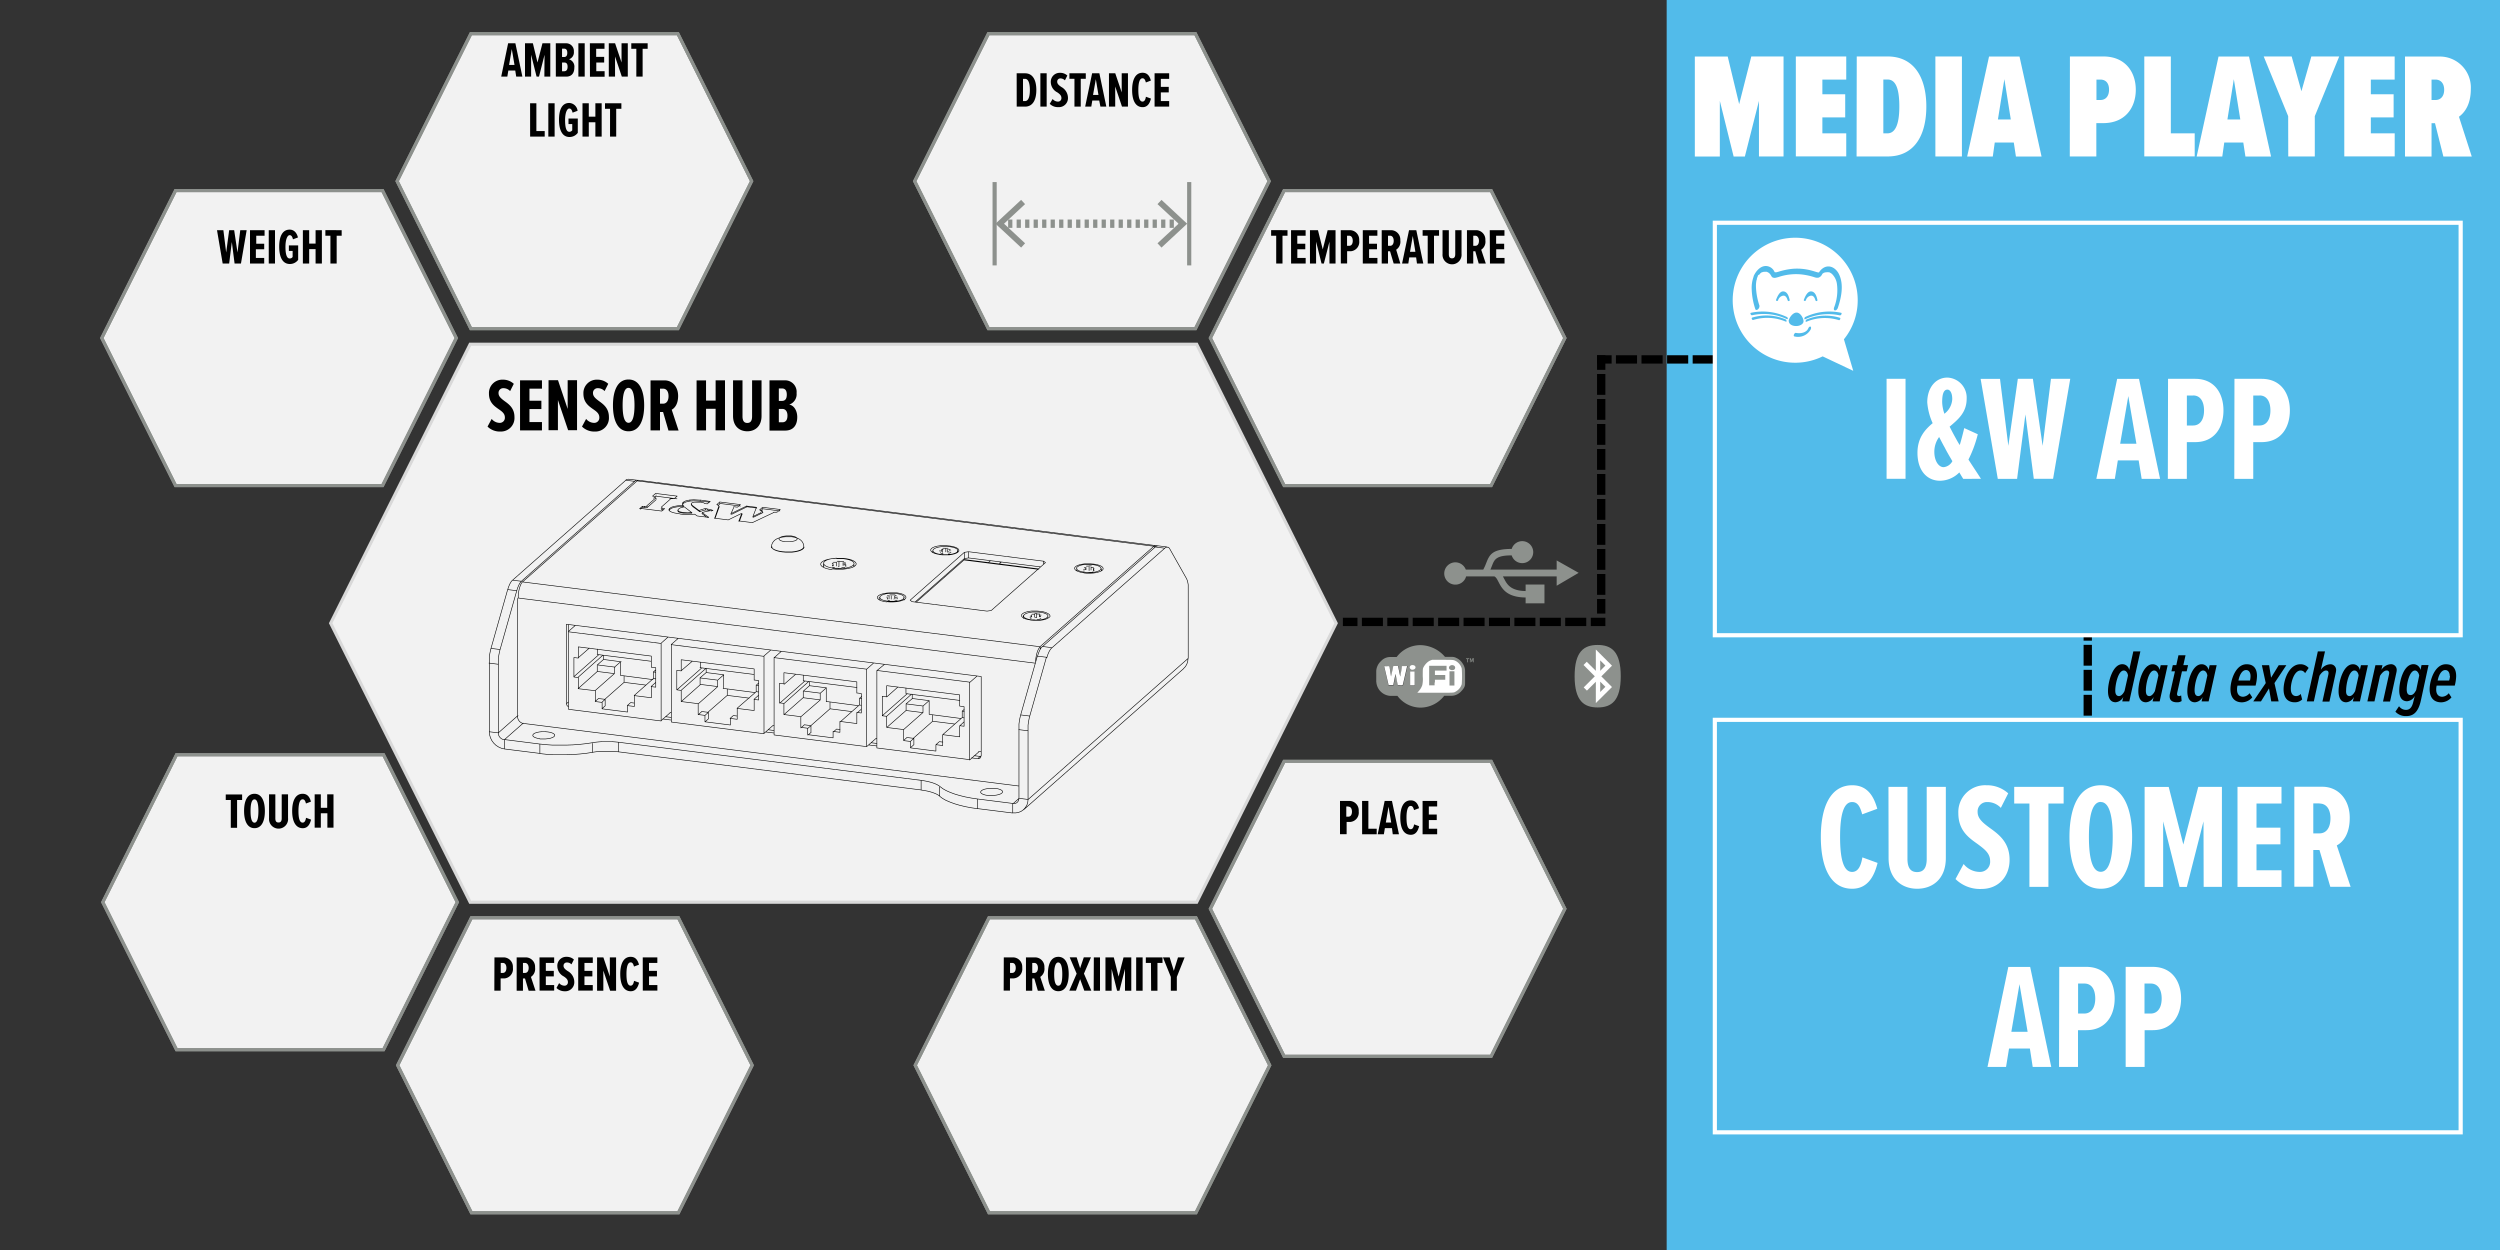 <svg id="Layer_1" data-name="Layer 1" xmlns="http://www.w3.org/2000/svg" width="600" height="300"><rect width="100%" height="100%" fill="#333333" stroke="none"/><defs><clipPath id="clip-path"><path class="cls-2" d="M113.68 288.53h48.6v-47.28h-48.6v47.28z"/></clipPath><clipPath id="clip-path-2"><path class="cls-2" d="M311.79 111.6h42.48V69.12h-42.48v42.48z"/></clipPath><clipPath id="clip-path-3"><path class="cls-2" d="M42.91 249.34h48.6v-47.16h-48.6v47.16z"/></clipPath><clipPath id="clip-path-4"><path class="cls-2" d="M45.73 111.66h42.48v-42.6H45.73v42.6z"/></clipPath><clipPath id="clip-path-5"><path class="cls-2" d="M237.89 288.53h48.6v-47.28h-48.6v47.28z"/></clipPath><clipPath id="clip-path-6"><path class="cls-1" d="M415.85 270.29h30v-30h-30v30z"/></clipPath><clipPath id="clip-path-8"><path class="cls-2" d="M116.61 73.95h42.48V31.47h-42.48v42.48z"/></clipPath><clipPath id="clip-path-9"><path class="cls-2" d="M308.73 250.98h48.6V203.7h-48.6v47.28z"/></clipPath><clipPath id="clip-path-10"><path class="cls-1" d="M47.56 235.25h304.8V63.89H47.56v171.36z"/></clipPath><clipPath id="clip-path-11"><path class="cls-2" d="M47.56 63.89h304.8v171.36H47.56z"/></clipPath><clipPath id="clip-path-13"><path class="cls-1" d="M401.79 206.99h304.8v171.36h-304.8V206.99z"/></clipPath><clipPath id="clip-path-14"><path clip-path="url(#clip-path-8)" fill="none" d="M116.61 31.47h42.48v42.48h-42.48V31.47z"/></clipPath><clipPath id="clip-path-16"><path clip-path="url(#clip-path-9)" fill="none" d="M308.73 203.7h48.6v47.28h-48.6V203.7z"/></clipPath><clipPath id="clip-path-18"><path clip-path="url(#clip-path)" fill="none" d="M113.68 241.25h48.6v47.28h-48.6v-47.28z"/></clipPath><clipPath id="clip-path-20"><path clip-path="url(#clip-path-2)" fill="none" d="M311.79 69.12h42.48v42.48h-42.48V69.12z"/></clipPath><clipPath id="clip-path-22"><path clip-path="url(#clip-path-3)" fill="none" d="M42.91 202.18h48.6v47.16h-48.6v-47.16z"/></clipPath><clipPath id="clip-path-24"><path clip-path="url(#clip-path-4)" fill="none" d="M45.73 69.06h42.48v42.6H45.73v-42.6z"/></clipPath><clipPath id="clip-path-26"><path clip-path="url(#clip-path-5)" fill="none" d="M237.89 241.25h48.6v47.28h-48.6v-47.28z"/></clipPath><clipPath id="clip-path-28"><path class="cls-9" d="M415.85 240.29h30v30h-30v-30z"/></clipPath><clipPath id="clip-path-29"><path class="cls-2" d="M415.85 270.29h30v-30h-30v30z"/></clipPath><clipPath id="clip-path-31"><path class="cls-9" d="M425.5 248.44h9.95v9.95h-9.95v-9.95z"/></clipPath><clipPath id="clip-path-32"><path class="cls-2" d="M425.5 258.39h9.95v-9.95h-9.95v9.95z"/></clipPath><style>.cls-1,.cls-14,.cls-16,.cls-2,.cls-25,.cls-29,.cls-31,.cls-9{fill:none}.cls-1,.cls-9{clip-rule:evenodd}.cls-24{fill-rule:evenodd}.cls-9{clip-path:url(#clip-path-6)}.cls-45{fill:#52bbea}.cls-13{fill:#fff}.cls-14,.cls-16{stroke:#000;stroke-linecap:square}.cls-14,.cls-16,.cls-24,.cls-45{stroke-miterlimit:10}.cls-14,.cls-16,.cls-29{stroke-width:2px}.cls-16{stroke-dasharray:3 3}.cls-18{fill:#8d918d}.cls-24,.cls-49{fill:#f2f2f2}.cls-25{stroke-miterlimit:8}.cls-24,.cls-25{stroke-width:.75px}.cls-21{clip-path:url(#clip-path-10)}.cls-24,.cls-25,.cls-29,.cls-31{stroke:#8d918d}.cls-28{fill:#7f7f7f}.cls-29,.cls-31{stroke-linejoin:round}.cls-45{stroke:#fff}.cls-46{isolation:isolate}</style></defs><path fill="#52bbea" d="M400 0h200v300H400z"/><path class="cls-13" d="m422.15 24.21-3.38 13.35h-2.7l-3.31-13.35v13.35h-6v-24h7.89L417.4 25l2.91-11.45h7.74v24h-5.9ZM431 13.55h12.1v5.55h-5.73v3.52h5.48v5.55h-5.48V32h5.73v5.54H431ZM445.62 13.55H453c6.55 0 9.32 5.29 9.32 12s-2.7 12-9.29 12h-7.45ZM453 32c1.73 0 2.84-1.87 2.84-6.44 0-4.9-1.15-6.48-2.84-6.48h-1V32ZM464.49 13.55h6.37v24h-6.37ZM483.31 34.21h-4.57l-.47 3.35h-6.15l5.25-24h7.31l5.29 24h-6.15Zm-3.81-5.54h3.09L481.05 19ZM496.78 13.55h8c5.36 0 7.81 3.82 7.81 8s-2.45 8-7.81 8h-1.66v8h-6.37Zm7.31 5.55h-.94V24h.94c1.26 0 2.08-.9 2.08-2.49s-.82-2.41-2.08-2.41ZM514.63 13.55H521V32h5.73v5.54h-12.1ZM538.39 34.21h-4.57l-.47 3.35h-6.15l5.25-24h7.31l5.29 24h-6.15Zm-3.81-5.54h3.09L536.12 19ZM549.16 27.88l-5.87-14.33H550l2.34 8.35 2.38-8.35h6.69l-5.86 14.33v9.68h-6.37ZM562.62 13.55h12.1v5.55H569v3.52h5.47v5.55H569V32h5.73v5.54h-12.1ZM584.4 29.57h-.83v8h-6.37v-24h8.35a7.44 7.44 0 0 1 7.45 7.76c0 3.92-1.62 5.79-2.85 6.69l3.07 9.54h-6.81Zm.11-10.47h-.94V24h.94c1.26 0 2.09-.9 2.09-2.45s-.83-2.45-2.09-2.45Z"/><path d="M323.29 149.26h61"/><path class="cls-14" d="M323.29 149.26h1.5"/><path stroke-dasharray="3.05 3.05" stroke-width="2" stroke-miterlimit="10" stroke-linecap="square" stroke="#000" fill="none" d="M327.85 149.26h53.42"/><path class="cls-14" d="M382.79 149.26h1.5"/><path d="M384.29 86.26v60"/><path class="cls-14" d="M384.29 86.26v1.5"/><path class="cls-16" d="M384.29 90.76v52.5"/><path class="cls-14" d="M384.29 144.76v1.5"/><path d="M501.06 139.26v60"/><path class="cls-14" d="M501.06 139.26v1.5"/><path class="cls-16" d="M501.06 143.76v52.5"/><path class="cls-14" d="M501.06 197.76v1.5M433.29 86.26h-1.5"/><path stroke-dasharray="3.07 3.07" stroke-width="2" stroke-miterlimit="10" stroke-linecap="square" stroke="#000" fill="none" d="M428.73 86.26h-41.4"/><path class="cls-14" d="M385.79 86.26h-1.5"/><path class="cls-18" d="m373.56 134.48 5.32 3-5.28 3.1v-2.24h-12.91c.11.18.2.37.31.57.66 1.27 1.49 2.88 5.15 2.94v-1.57h4.52v4.52h-4.52v-1.4c-4.6-.06-5.68-2.14-6.53-3.78-.31-.6-.57-1.11-1-1.29h-6.75a2.67 2.67 0 0 1-5.25-.69 2.68 2.68 0 0 1 2.66-2.68 2.69 2.69 0 0 1 2.51 1.74h4.19a11.15 11.15 0 0 0 .68-1.49c.82-2.05 1.37-3.45 6.15-3.47a2.64 2.64 0 1 1 0 1.55c-3.75 0-4.15 1-4.73 2.48-.12.3-.24.61-.39.94h15.91v-2.24ZM351.86 158v.17h.29v.79h.18v-.79h.28V158Zm.92 0v.94h.15v-.73l.22.64h.16l.23-.63v.74h.15v-1h-.27l-.19.68-.23-.64Zm-22.48 5.69V161a3.46 3.46 0 0 1 1.13-2.32 3 3 0 0 1 2.26-1h1.51a7.13 7.13 0 0 1 5.68-2.85 7.91 7.91 0 0 1 5.92 2.82h1.71a2.21 2.21 0 0 1 1 .25 3.46 3.46 0 0 1 1.54 1.37 3.1 3.1 0 0 1 .57 1.76v2.93c0 .61-.06 1.09-1.09 2.12a3.18 3.18 0 0 1-2.35.91h-1.57a7.26 7.26 0 0 1-5.66 2.84 7 7 0 0 1-5.57-2.82h-1.75a3.59 3.59 0 0 1-3.31-3.3Zm1.86-3.86 1.09 4.7h1.19l.54-2.71.51 2.71h1.23l1.09-4.67h-1.31l-.38 2.56-.53-2.57h-1.18l-.53 2.6-.4-2.61Zm6.26 1.32v3.37h1.15v-3.37Zm1.32-1a.66.66 0 0 1-.72.59.67.67 0 0 1-.73-.59.68.68 0 0 1 .73-.59.67.67 0 0 1 .72.61Zm.28 6.12a3.81 3.81 0 0 0 1.43-2.71v-2.73a2.61 2.61 0 0 1 .9-1.73 2.31 2.31 0 0 1 1.68-.78h4.27a2.61 2.61 0 0 1 1.81.8 2.65 2.65 0 0 1 .8 1.83v2.61a2.82 2.82 0 0 1-2.58 2.71Zm7.89-5.16v3.38h1.15v-3.38Zm1.33-1a.68.68 0 0 1-.73.6.61.61 0 1 1 0-1.19.68.68 0 0 1 .73.65Zm-6.16 4.31h1.29v-1.41h2.45v-1h-2.45v-1.1h2.77v-1.09h-4.06Z"/><path class="cls-13" d="M333.26 164.43c0-.1-1.05-4.5-1.05-4.54s.15 0 .63 0a3 3 0 0 1 .63 0s.36 2.38.38 2.49 0 .09 0 0 .14-.64.28-1.31l.26-1.23h1.13l.26 1.24c.14.69.27 1.26.28 1.28s0 0 .24-1.35l.17-1.15h.62a5.09 5.09 0 0 1 .62 0s-1 4.41-1.05 4.51-.08.07-.6.07-.59 0-.61-.07-.13-.63-.26-1.32-.24-1.27-.25-1.28-.05.06-.31 1.37l-.25 1.28h-1.17Zm5.17-1.62v-1.67h1.1v3.34h-1.1Zm.33-2.11a.77.77 0 0 1-.26-.17.49.49 0 0 1 .09-.8.6.6 0 0 1 .41-.11c.91 0 1 1 .06 1.11a1.32 1.32 0 0 1-.3 0Zm1.65 5.25a4 4 0 0 0 .94-1.53 6.91 6.91 0 0 0 .11-2.06c0-1.93 0-1.9.25-2.35a4.17 4.17 0 0 1 .73-.93 2.9 2.9 0 0 1 1-.63l.26-.09h2.44c2.68 0 2.65 0 3.19.25a3 3 0 0 1 1.49 1.83 26.07 26.07 0 0 1 0 3.75 3 3 0 0 1-1.4 1.76c-.55.33-.2.31-5 .31h-4.28l.3-.31Zm8.65-3.14v-1.71h-1.18v3.42h1.18Zm-4.68 1v-.68h2.48V162h-2.48v-1.06h2.79v-1.14H343v4.68h1.3v-.69Zm4.42-3a.58.58 0 0 0 .31-.93.84.84 0 0 0-1.2 0 .5.5 0 0 0 0 .73.88.88 0 0 0 .86.18Z"/><ellipse class="cls-13" cx="383.39" cy="162.28" rx="5.25" ry="7.13"/><path class="cls-18" d="m384.05 158.49 1.24 1.24-1.24 1.27Zm0 7.59 1.24-1.24-1.24-1.24Zm-1.32-3.79-2.68-2.69.77-.78L383 161v-5.12l3.88 3.88-2.56 2.57 2.56 2.56-3.88 3.85v-5.12l-2.14 2.13-.77-.77 2.68-2.69Zm.71 7.5c3.28 0 5.54-1.56 5.54-7.5s-2.26-7.5-5.54-7.5-5.53 1.55-5.53 7.5 2.26 7.5 5.53 7.5Z"/><path fill="#f2f2f2" fill-rule="evenodd" d="m79.36 149.57 33.48-66.96H287.2l33.48 66.96-33.48 66.96H112.84l-33.48-66.96z"/><path stroke-width=".75" stroke-miterlimit="8" stroke="#d9d9d9" fill="none" d="m79.36 149.57 33.48-66.96H287.2l33.48 66.96-33.48 66.96H112.84l-33.48-66.96z"/><g class="cls-21"><g clip-path="url(#clip-path-11)"><path d="M118 100.54a2.5 2.5 0 0 0 1.94.95 1.22 1.22 0 0 0 1.23-1.31c0-.94-.71-1.44-1.52-2-1.06-.75-2.3-1.62-2.3-3.71a3.21 3.21 0 0 1 3.35-3.35 3.78 3.78 0 0 1 2.61 1l-.88 1.74a2.23 2.23 0 0 0-1.64-.7 1.12 1.12 0 0 0-1.14 1.21c0 .79.67 1.31 1.44 1.89 1.1.79 2.38 1.74 2.38 3.83a3.25 3.25 0 0 1-3.37 3.48 4.17 4.17 0 0 1-3.09-1.19ZM124.81 91.28h5.26v2h-3v2.9h2.86v2h-2.86v3.11h3v2h-5.26ZM133.9 96v7.25h-2.25v-12h2.27l2.32 6.9v-6.9h2.25v12h-2.14ZM140.67 100.54a2.5 2.5 0 0 0 1.94.95 1.22 1.22 0 0 0 1.23-1.31c0-.94-.71-1.44-1.52-2-1.06-.75-2.3-1.62-2.3-3.71a3.21 3.21 0 0 1 3.35-3.35 3.78 3.78 0 0 1 2.61 1l-.88 1.74a2.23 2.23 0 0 0-1.64-.7 1.12 1.12 0 0 0-1.14 1.21c0 .79.67 1.31 1.44 1.89 1.1.79 2.38 1.74 2.38 3.83a3.25 3.25 0 0 1-3.37 3.48 4.17 4.17 0 0 1-3.09-1.19ZM150.85 91.08c2.63 0 3.75 2.69 3.75 6.22s-1.12 6.21-3.75 6.21-3.74-2.69-3.74-6.21 1.1-6.22 3.74-6.22Zm0 2c-1.06 0-1.42 1.8-1.42 4.2s.36 4.19 1.42 4.19 1.43-1.84 1.43-4.19-.36-4.18-1.43-4.18ZM159.14 98.88h-.74v4.41h-2.27v-12h3.35c1.91 0 3.27 1.53 3.27 3.73 0 2-.86 2.95-1.54 3.31l1.65 5h-2.43Zm0-5.6h-.74v3.6h.74c.84 0 1.31-.72 1.31-1.8s-.45-1.8-1.31-1.8ZM171.75 98.11h-2.3v5.18h-2.27v-12h2.27v4.85h2.3v-4.86H174v12h-2.27ZM175.93 91.28h2.27v8.64c0 1.17.45 1.59 1.15 1.59s1.15-.42 1.15-1.59v-8.64h2.27v8.54c0 2.57-1.64 3.69-3.42 3.69s-3.42-1.12-3.42-3.69ZM184.68 91.28h3.61a2.77 2.77 0 0 1 2.89 3.06 2.61 2.61 0 0 1-1.77 2.76c1.14.18 1.93 1.47 1.93 3 0 1.84-.85 3.24-2.92 3.24h-3.74Zm3 4.94c.85 0 1.15-.62 1.15-1.5s-.3-1.49-1.15-1.49h-.76v3Zm.07 5.13c.85 0 1.24-.58 1.24-1.61 0-.88-.39-1.6-1.24-1.6h-.83v3.21Z"/></g></g><g id="BG"><path class="cls-24" d="m95.31 43.48 17.7-35.39h49.68l17.7 35.39-17.7 35.4h-49.68l-17.7-35.4z"/><path class="cls-25" d="m95.31 43.48 17.7-35.39h49.68l17.7 35.39-17.7 35.4h-49.68l-17.7-35.4z"/></g><g id="AMBIENT_LIGHT" data-name="AMBIENT LIGHT"><g clip-path="url(#clip-path-14)" id="ICO"><g clip-path="url(#clip-path-8)"><path class="cls-28" d="M143.75 57.63a21.07 21.07 0 0 1 2.56-4.15 10.37 10.37 0 0 0 1.9-3.11 11.52 11.52 0 0 0 .76-3.79v-.37a10.94 10.94 0 1 0-21.87-.66v1a12 12 0 0 0 .79 3.79 10.79 10.79 0 0 0 1.9 3.11 20.17 20.17 0 0 1 2.56 4.15.86.86 0 0 0 .75.46h9.9a.84.84 0 0 0 .75-.46Zm-.77-.41h-9.89a20.94 20.94 0 0 0-2.67-4.33 9.66 9.66 0 0 1-1.74-2.84 10.94 10.94 0 0 1-.7-3.48v-.35a10.06 10.06 0 0 1 20.11 0v.36a10.42 10.42 0 0 1-.7 3.48 9.42 9.42 0 0 1-1.73 2.84 21.42 21.42 0 0 0-2.66 4.33ZM142.89 60.71h-9.6a.44.44 0 0 0-.44.44.44.44 0 0 0 .44.44h9.6a.44.44 0 0 0 .44-.44.43.43 0 0 0-.44-.44ZM143.35 64.71a.43.43 0 0 0-.43-.43h-9.63a.44.44 0 0 0 0 .87h9.6a.43.43 0 0 0 .44-.42ZM140.57 68.24a.44.44 0 0 0-.4-.47H136a.44.44 0 0 0-.44.44 2.53 2.53 0 0 0 5 0Zm-2.52 1.47a1.73 1.73 0 0 1-1.55-1.06h3.09a1.69 1.69 0 0 1-1.54 1.06Z"/></g></g><g id="EN"><path d="M123.66 16.92H122l-.24 1.47h-1.47l1.66-8h1.74l1.68 8h-1.48Zm-1.48-1.34h1.3l-.65-3.81ZM130.69 13.15l-1.33 5.24h-.58l-1.31-5.24v5.24H126v-8h1.89L129 15l1.19-4.61h1.88v8h-1.42ZM133.39 10.39h2.41a1.84 1.84 0 0 1 1.93 1.75 2.18 2.18 0 0 1 0 .25 1.74 1.74 0 0 1-1.18 1.84 1.82 1.82 0 0 1 1.29 2c0 1.22-.57 2.16-1.94 2.16h-2.5Zm2 3.29c.56 0 .76-.41.76-1s-.2-1-.76-1h-.5v2Zm0 3.42c.57 0 .83-.39.83-1.07S136 15 135.39 15h-.5v2.1ZM138.81 10.39h1.52v8h-1.52ZM141.57 10.39h3.51v1.32h-2v1.94H145V15h-1.89v2.08h2v1.33h-3.52ZM147.61 13.56v4.83h-1.5v-8h1.51l1.55 4.61v-4.61h1.5v8h-1.43ZM152.72 11.71h-1.21v-1.32h3.93v1.32h-1.21v6.67h-1.51ZM127.22 24.79h1.51v6.67h2v1.33h-3.5ZM131.6 24.79h1.51v8h-1.51ZM136.62 24.71a2.12 2.12 0 0 1 2 1.88l-1.2.45c-.13-.56-.34-1-.8-1s-1 .88-1 2.8.36 2.79 1 2.79a.84.84 0 0 0 .72-.36v-1.49h-.9v-1.33h2.23v3.43a2.45 2.45 0 0 1-2 1c-1.73 0-2.51-1.69-2.51-4.13s.73-4.04 2.46-4.04ZM142.89 29.34h-1.58v3.45h-1.51v-8h1.51V28h1.58v-3.21h1.51v8h-1.51ZM146.41 26.12h-1.21v-1.33h3.93v1.33h-1.24v6.67h-1.48Z"/></g></g><g id="BG-2" data-name="BG"><path class="cls-24" d="m219.52 43.48 17.7-35.39h49.68l17.7 35.39-17.7 35.4h-49.68l-17.7-35.4z"/><path class="cls-25" d="m219.52 43.48 17.7-35.39h49.68l17.7 35.39-17.7 35.4h-49.68l-17.7-35.4z"/></g><g id="DISTANCE"><g id="ICO-2" data-name="ICO"><path class="cls-29" d="M240.43 53.69h.5"/><path stroke-dasharray="1.02 1.02" stroke-linejoin="round" stroke="#8d918d" stroke-width="2" fill="none" d="M241.95 53.69h40.43"/><path class="cls-29" d="M282.89 53.69h.5"/><path class="cls-18" d="m245.07 59.42.95-1.03-5.05-4.7 5.05-4.7-.95-1.02-6.16 5.72 6.16 5.73zM278.76 59.42l-.96-1.03 5.06-4.7-5.06-4.7.96-1.02 6.15 5.72-6.15 5.73z"/><path class="cls-31" d="M285.41 43.69v20M238.71 43.69v20"/></g><g id="EN-2" data-name="EN"><path d="M244 17.59h2c1.93 0 2.72 1.73 2.72 4s-.78 4-2.71 4h-2Zm2 6.67c.8 0 1.17-1 1.17-2.66s-.38-2.68-1.17-2.68h-.48v5.34ZM249.69 17.59h1.51v8h-1.51ZM252.63 23.76a1.7 1.7 0 0 0 1.29.63.81.81 0 0 0 .82-.8v-.07c0-.63-.47-1-1-1.36a2.81 2.81 0 0 1-1.55-2.45 2.14 2.14 0 0 1 2.05-2.23.61.61 0 0 1 .19 0 2.46 2.46 0 0 1 1.73.65l-.58 1.16a1.5 1.5 0 0 0-1.09-.47.74.74 0 0 0-.76.73v.08c0 .52.44.87 1 1.25a3 3 0 0 1 1.58 2.56 2.16 2.16 0 0 1-2 2.27H254a2.73 2.73 0 0 1-2.06-.79ZM257.87 18.92h-1.21v-1.33h3.93v1.33h-1.21v6.67h-1.51ZM263.81 24.12h-1.66l-.24 1.47h-1.47l1.67-8h1.74l1.67 8h-1.42Zm-1.48-1.34h1.3L263 19ZM267.65 20.76v4.83h-1.5v-8h1.51l1.55 4.59v-4.59h1.5v8h-1.43ZM271.71 21.6c0-2.39.75-4.14 2.5-4.14 1.3 0 1.76 1 2 1.88l-1.2.45c-.17-.62-.36-1-.81-1-.72 0-1 1.17-1 2.8s.24 2.79 1 2.79c.5 0 .71-.5.82-1.16l1.21.44c-.23.91-.69 2.06-2 2.06-1.77-.01-2.52-1.72-2.52-4.12ZM277.1 17.59h3.5v1.33h-2v1.93h1.9v1.33h-1.9v2.08h2v1.33h-3.5Z"/></g></g><g id="BG-3" data-name="BG"><path class="cls-24" d="m290.49 218.11 17.7-35.39h49.68l17.7 35.39-17.7 35.4h-49.68l-17.7-35.4z"/><path class="cls-25" d="m290.49 218.11 17.7-35.39h49.68l17.7 35.39-17.7 35.4h-49.68l-17.7-35.4z"/></g><g id="PLACE"><g clip-path="url(#clip-path-16)" id="ICO-3" data-name="ICO"><g clip-path="url(#clip-path-9)"><path class="cls-28" d="M331.74 222.68h3v-6.33h4l-5.5-5.35-5.5 5.35h4v6.33zM334.74 232.42h-3v6.32h-4l5.5 5.36 5.5-5.36h-4v-6.32zM350.25 227.55l-5.5-5.36v3.9h-6.51v2.92h6.51v3.89l5.5-5.35zM328.24 229.01v-2.92h-6.5v-3.9l-5.51 5.36 5.51 5.35v-3.89h6.5z"/></g></g><g id="EN-3" data-name="EN"><path d="M321.6 192.22h2.16a2.25 2.25 0 0 1 2.33 2.17 2.17 2.17 0 0 1 0 .36 2.24 2.24 0 0 1-1.95 2.51 1.56 1.56 0 0 1-.31 0h-.64v2.94h-1.59Zm2 1.33h-.49V196h.49c.56 0 .87-.48.87-1.2s-.3-1.2-.86-1.2ZM326.9 192.22h1.51v6.67h2v1.33h-3.5ZM334.07 198.75h-1.7l-.24 1.47h-1.48l1.67-8h1.75l1.68 8h-1.49Zm-1.47-1.34h1.29l-.64-3.81ZM336.07 196.23c0-2.39.75-4.14 2.5-4.14 1.3 0 1.76 1 2 1.88l-1.2.45c-.17-.62-.36-1-.81-1-.72 0-1 1.17-1 2.8s.24 2.79 1 2.79c.5 0 .71-.5.82-1.16l1.21.44c-.23.91-.69 2.06-2 2.06-1.82-.01-2.52-1.75-2.52-4.12ZM341.42 192.22h3.5v1.33h-2v1.93h1.9v1.33h-1.9v2.08h2v1.33h-3.5Z"/></g></g><g id="BG-4" data-name="BG"><path class="cls-24" d="m95.44 255.66 17.7-35.39h49.68l17.7 35.39-17.7 35.4h-49.68l-17.7-35.4z"/><path class="cls-25" d="m95.44 255.66 17.7-35.39h49.68l17.7 35.39-17.7 35.4h-49.68l-17.7-35.4z"/></g><g id="PRESENCE"><g clip-path="url(#clip-path-18)" id="ICO-4" data-name="ICO"><g clip-path="url(#clip-path)"><path class="cls-28" d="M157.2 251.47h-30a2.47 2.47 0 0 0-2.51 2.42v7a4.82 4.82 0 0 1 1-.14v-6.86a1.48 1.48 0 0 1 1.5-1.46h30a1.48 1.48 0 0 1 1.51 1.45v18.5a1.48 1.48 0 0 1-1.46 1.5h-19.38l-.93 1h20.27a2.47 2.47 0 0 0 2.5-2.43v-18.56a2.47 2.47 0 0 0-2.5-2.43Z"/><path class="cls-28" d="M142.69 266.4a2.35 2.35 0 0 0-2.46-2.25 2.39 2.39 0 0 0-1.66.74l-7 7.35A13.12 13.12 0 0 0 126 271h-.34a12.88 12.88 0 0 0-6.66 1.94 3.4 3.4 0 0 0-1.5 2l-1.2 4.2a.49.49 0 0 0 .35.59h.13a.51.51 0 0 0 .49-.36l1.17-4.24a2.53 2.53 0 0 1 1.08-1.44 12.19 12.19 0 0 1 11.87-.4.53.53 0 0 0 .61-.09l7.27-7.63a1.41 1.41 0 0 1 2-.06 1.33 1.33 0 0 1 .1 1.88l-11.47 12a.49.49 0 0 0 0 .68.51.51 0 0 0 .71 0l11.42-12a2.19 2.19 0 0 0 .64-1.66Z"/><path class="cls-28" d="M125.94 270a4.14 4.14 0 1 0-4.26-4.13 4.21 4.21 0 0 0 4.26 4.13Zm0-7.3a3.17 3.17 0 1 1-3.26 3.17 3.17 3.17 0 0 1 3.26-3.17Z"/></g></g><g id="EN-4" data-name="EN"><path d="M118.67 229.77h2.15a2.25 2.25 0 0 1 2.28 2.23v.31a2.25 2.25 0 0 1-2 2.51h-.95v2.94h-1.51Zm2 1.33h-.49v2.4h.49c.56 0 .87-.48.87-1.2s-.31-1.2-.87-1.2ZM126 234.83h-.49v2.94H124v-8h2.23a2.25 2.25 0 0 1 2.19 2.3 1.09 1.09 0 0 1 0 .18 2.29 2.29 0 0 1-1 2.21l1.1 3.31h-1.65Zm0-3.73h-.49v2.4h.49c.56 0 .88-.48.88-1.2s-.36-1.2-.88-1.2ZM129.48 229.77H133v1.33h-2v1.9h1.91v1.33H131v2.08h2v1.33h-3.5ZM134.19 235.94a1.73 1.73 0 0 0 1.3.63.8.8 0 0 0 .81-.79v-.08c0-.63-.46-1-1-1.36a2.8 2.8 0 0 1-1.54-2.45 2.14 2.14 0 0 1 2-2.25h.24a2.48 2.48 0 0 1 1.74.65l-.59 1.16A1.45 1.45 0 0 0 136 231a.75.75 0 0 0-.75.74v.07c0 .52.44.87 1 1.25a3 3 0 0 1 1.58 2.56 2.16 2.16 0 0 1-2 2.28h-.21a2.79 2.79 0 0 1-2.07-.79ZM138.77 229.77h3.5v1.33h-2v1.9h1.9v1.33h-1.9v2.08h2v1.33h-3.5ZM144.8 232.94v4.83h-1.5v-8h1.51l1.55 4.59v-4.59h1.5v8h-1.43ZM148.86 233.78c0-2.39.75-4.14 2.5-4.14 1.3 0 1.75 1 2 1.88l-1.2.45c-.17-.62-.36-1-.81-1-.72 0-1 1.17-1 2.8s.24 2.79 1 2.79c.49 0 .71-.5.82-1.16l1.21.44c-.23.91-.7 2.06-2 2.06-1.77-.01-2.52-1.75-2.52-4.12ZM154.26 229.77h3.5v1.33h-2v1.9h1.91v1.33h-1.9v2.08h2v1.33h-3.5Z"/></g></g><g id="BG-5" data-name="BG"><path class="cls-24" d="m290.49 81.13 17.7-35.39h49.68l17.7 35.39-17.7 35.4h-49.68l-17.7-35.4z"/><path class="cls-25" d="m290.49 81.13 17.7-35.39h49.68l17.7 35.39-17.7 35.4h-49.68l-17.7-35.4z"/></g><g id="TEMP"><g clip-path="url(#clip-path-20)" id="ICO-5" data-name="ICO"><g clip-path="url(#clip-path-2)"><path class="cls-28" d="M337.61 94.36V76.42a4.38 4.38 0 0 0-8.75 0v17.94a8.08 8.08 0 0 0 4.37 14.89h.46a8.09 8.09 0 0 0 3.92-14.89Zm2.81 7.43a7.21 7.21 0 1 1-10.9-6.79l.21-.13V76.42a3.5 3.5 0 0 1 7 0v18.39l.21.13a7.17 7.17 0 0 1 3.48 6.81Z"/><path class="cls-28" d="M333.67 97.44V86h-.87v11.4a3.71 3.71 0 1 0 .87 0Zm-.44 6.53a2.85 2.85 0 1 1 2.84-2.86 2.84 2.84 0 0 1-2.85 2.85Z"/></g></g><g id="EN-5" data-name="EN"><path d="M306.29 56.57h-1.22v-1.33H309v1.33h-1.2v6.67h-1.51ZM309.85 55.24h3.5v1.33h-2v1.93h1.92v1.33h-1.91v2.08h2v1.33h-3.5ZM319.07 58l-1.34 5.24h-.56L315.86 58v5.24h-1.47v-8h1.92l1.15 4.61 1.18-4.61h1.89v8h-1.46ZM321.78 55.24h2.16a2.25 2.25 0 0 1 2.27 2.22 1.62 1.62 0 0 1 0 .31 2.24 2.24 0 0 1-1.93 2.52 1.69 1.69 0 0 1-.32 0h-.65v2.94h-1.51Zm2 1.33h-.49V59h.49c.57 0 .88-.48.88-1.2s-.31-1.23-.88-1.23ZM327.07 55.24h3.5v1.33h-2v1.93h1.91v1.33h-1.9v2.08h2v1.33h-3.51ZM333.61 60.3h-.49v2.94h-1.51v-8h2.23a2.25 2.25 0 0 1 2.24 2.26 1.55 1.55 0 0 1 0 .22 2.27 2.27 0 0 1-1 2.21l1 3.31h-1.6Zm0-3.73h-.49V59h.49c.56 0 .88-.48.88-1.2s-.32-1.23-.88-1.23ZM339.87 61.77h-1.65l-.22 1.47h-1.5l1.67-8h1.74l1.68 8h-1.52Zm-1.47-1.34h1.29l-.62-3.81ZM342.65 56.57h-1.22v-1.33h3.94v1.33h-1.21v6.67h-1.51ZM346.21 55.24h1.51V61c0 .78.3 1 .77 1s.77-.27.77-1v-5.76h1.51v5.69a2.29 2.29 0 1 1-4.56.43 3.08 3.08 0 0 1 0-.43ZM354.07 60.3h-.49v2.94h-1.51v-8h2.23a2.25 2.25 0 0 1 2.19 2.31.91.91 0 0 1 0 .17 2.27 2.27 0 0 1-1 2.21l1.1 3.31h-1.7Zm0-3.73h-.49V59h.49c.56 0 .88-.48.88-1.2s-.37-1.23-.88-1.23ZM357.54 55.24h3.53v1.33h-2v1.93H361v1.33h-1.91v2.08h2v1.33h-3.5Z"/></g></g><g id="BG-6" data-name="BG"><path class="cls-24" d="m24.67 216.53 17.7-35.39h49.68l17.7 35.39-17.7 35.4H42.37l-17.7-35.4z"/><path class="cls-25" d="m24.67 216.53 17.7-35.39h49.68l17.7 35.39-17.7 35.4H42.37l-17.7-35.4z"/></g><g id="TOUCH"><g clip-path="url(#clip-path-22)" id="ICO-6" data-name="ICO"><g clip-path="url(#clip-path-3)"><path class="cls-28" d="M67 216.9a6 6 0 0 0 1.29-8.39l-.09-.11a6.38 6.38 0 0 0-8.76-1.17 6 6 0 0 0-1.28 8.38l.08.12a6.65 6.65 0 0 0 1.2 1.17v-1.29a5 5 0 0 1 0-7.07.93.93 0 0 1 .14-.14 5.35 5.35 0 0 1 7.42.13 5 5 0 0 1 0 7.07Z"/><path class="cls-28" d="M56.19 222.64a2.68 2.68 0 0 0-2.12 3.14v.06l2.73 11.92a2.74 2.74 0 0 0 1 1.55l4.84 3.61V246h1v-3.32a.48.48 0 0 0-.19-.39l-5-3.75a1.73 1.73 0 0 1-.65-1l-2.75-11.9a1.72 1.72 0 0 1 1.38-2 1.78 1.78 0 0 1 2.09 1.29l1.87 8.15a.52.52 0 0 0 .56.44.5.5 0 0 0 .44-.56v-20.84a1.78 1.78 0 1 1 3.56 0V223a.51.51 0 0 0 .47.5.49.49 0 0 0 .53-.43 2.24 2.24 0 0 1 4.41-.47.51.51 0 0 0 .6.36.55.55 0 0 0 .24-.12 2.26 2.26 0 0 1 3.15.06 2.09 2.09 0 0 1 .63 1.5v.18a.5.5 0 0 0 .42.55.56.56 0 0 0 .4-.12 2.27 2.27 0 0 1 3.15.14 2.12 2.12 0 0 1 .58 1.46v7.94a8.15 8.15 0 0 1-2.15 5.92 5.06 5.06 0 0 0-1.52 3.27V246h1v-2.2a4.19 4.19 0 0 1 1.31-2.8 9.06 9.06 0 0 0 2.36-6.51v-7.9a3.18 3.18 0 0 0-3.23-3.14 3.35 3.35 0 0 0-1.39.31 3.21 3.21 0 0 0-3.81-2.45 3.26 3.26 0 0 0-1 .37 3.3 3.3 0 0 0-4.45-1.41 3 3 0 0 0-.7.49v-8.64a2.78 2.78 0 0 0-5.56 0v16.38l-.88-3.82a2.77 2.77 0 0 0-3.31-2.05Z"/></g></g><g id="EN-6" data-name="EN"><path d="M55.39 192h-1.21v-1.33h3.93V192H56.9v6.67h-1.51ZM61.08 190.51c1.75 0 2.49 1.79 2.49 4.14s-.74 4.11-2.49 4.11-2.5-1.78-2.5-4.13.73-4.12 2.5-4.12Zm0 1.34c-.71 0-.95 1.2-.95 2.8s.24 2.79.95 2.79.94-1.22.94-2.79-.24-2.8-.94-2.8ZM64.57 190.64h1.51v5.76c0 .78.3 1 .77 1s.76-.27.76-1v-5.76h1.52v5.69a2.29 2.29 0 1 1-4.56.42 2.94 2.94 0 0 1 0-.42ZM70.12 194.65c0-2.39.76-4.14 2.51-4.14 1.3 0 1.75 1 2 1.88l-1.2.45c-.16-.62-.35-1-.8-1-.72 0-1 1.17-1 2.8s.24 2.79 1 2.79c.49 0 .71-.5.82-1.16l1.21.44c-.23.91-.7 2.06-2 2.06-1.78-.01-2.54-1.77-2.54-4.12ZM78.57 195.19H77v3.45h-1.48v-8H77v3.23h1.53v-3.23h1.51v8h-1.47Z"/></g></g><g id="BG-7" data-name="BG"><path class="cls-24" d="m24.43 81.13 17.7-35.39h49.68l17.7 35.39-17.7 35.4H42.13l-17.7-35.4z"/><path class="cls-25" d="m24.43 81.13 17.7-35.39h49.68l17.7 35.39-17.7 35.4H42.13l-17.7-35.4z"/></g><g id="WEIGHT"><g clip-path="url(#clip-path-24)" id="ICO-7" data-name="ICO"><g clip-path="url(#clip-path-4)"><path class="cls-28" d="M57.8 90.1a.53.53 0 0 1 .71-.22l.11.09a.84.84 0 0 1 .16 1 .54.54 0 0 1-.71.21.24.24 0 0 1-.11-.09.78.78 0 0 1-.16-1ZM56.75 91.21a.4.4 0 0 1 .53-.19l.11.08a.7.7 0 0 1 .13.82.41.41 0 0 1-.54.19l-.1-.11a.67.67 0 0 1-.13-.79ZM56.15 92.45a.33.33 0 0 1 .4-.16l.11.08a.61.61 0 0 1 .1.68.3.3 0 0 1-.38.16.15.15 0 0 1-.11-.08.59.59 0 0 1-.12-.68ZM55.69 94.19a.61.61 0 0 1-.1-.68.3.3 0 0 1 .39-.16l.11.08a.63.63 0 0 1 .11.68.32.32 0 0 1-.4.16l-.11-.08ZM61.29 89.62a1.23 1.23 0 0 1-.18.84.93.93 0 0 1-1.28.33l-.12-.09a1.22 1.22 0 0 1-.25-1.59 1 1 0 0 1 1.31-.31l.12.09a1.32 1.32 0 0 1 .4.73ZM78.11 92.27a.38.38 0 0 1 .23.18.61.61 0 0 1-.11.67.29.29 0 0 1-.41 0 .14.14 0 0 1-.08-.1.61.61 0 0 1 .1-.68.35.35 0 0 1 .28-.1ZM77.09 91.1a.42.42 0 0 1 .57 0 1 1 0 0 0 .08.11.7.7 0 0 1-.13.82A.4.4 0 0 1 77 92a.23.23 0 0 1-.08-.11.7.7 0 0 1 .17-.79ZM75.62 90.44a.75.75 0 0 1 .25-.47.51.51 0 0 1 .72 0 .47.47 0 0 1 .09.12.79.79 0 0 1-.16 1 .5.5 0 0 1-.72 0l-.09-.09a.78.78 0 0 1-.09-.52ZM73.2 89.62a1.21 1.21 0 0 1 .42-.75A1 1 0 0 1 75 89l.09.12a1.23 1.23 0 0 1-.25 1.59 1 1 0 0 1-1.34-.1l-.08-.12a1.23 1.23 0 0 1-.22-.87ZM79 93.87a.6.6 0 0 1-.15.32.3.3 0 0 1-.43 0 .23.23 0 0 1-.08-.11.6.6 0 0 1 .11-.67.3.3 0 0 1 .41 0 .39.39 0 0 1 .08.1.55.55 0 0 1 0 .36ZM60 104.36a2 2 0 0 1-2.09-1.68 8.92 8.92 0 0 1-.27-2 3.49 3.49 0 0 0-.07-.89 3.56 3.56 0 0 0-.57-1.43 5.44 5.44 0 0 1-.79-2.21 3.91 3.91 0 0 1 1-2.72 4.19 4.19 0 0 1 2.19-1.64 2.79 2.79 0 0 1 1.64.1h.07a1.88 1.88 0 0 1 .89 1.52 6.26 6.26 0 0 1-.3 2.58 6.24 6.24 0 0 0-.2 2.68 4.42 4.42 0 0 0 .29.82 12.62 12.62 0 0 1 .58 1.87 2.54 2.54 0 0 1-.24 2 2.23 2.23 0 0 1-1.56.88 2.71 2.71 0 0 1-.57.12Zm0-11.76a1.84 1.84 0 0 0-.47.07 4 4 0 0 0-2.48 3.39 4.41 4.41 0 0 0 .65 1.84 4.35 4.35 0 0 1 .71 1.79c0 .29.06.62.09 1a8.19 8.19 0 0 0 .23 1.78 1.24 1.24 0 0 0 1.41 1.06 1.05 1.05 0 0 0 .24-.06 1.4 1.4 0 0 0 1-.51 1.8 1.8 0 0 0 .11-1.35 11.35 11.35 0 0 0-.58-1.7 4.94 4.94 0 0 1-.35-1 7.1 7.1 0 0 1 .23-3.07 5.21 5.21 0 0 0 .26-2.25 1 1 0 0 0-.41-.81 2.32 2.32 0 0 0-.63-.11ZM74.49 104.36a2.53 2.53 0 0 1-.55 0 2.21 2.21 0 0 1-1.56-.88 2.5 2.5 0 0 1-.24-2 11.17 11.17 0 0 1 .62-1.85 5.29 5.29 0 0 0 .29-.82 6.29 6.29 0 0 0-.2-2.69 6.18 6.18 0 0 1-.29-2.6 1.84 1.84 0 0 1 .86-1.52h.07a2.68 2.68 0 0 1 1.68-.09 4.29 4.29 0 0 1 2.16 1.63 4.2 4.2 0 0 1 1 2.73 5.44 5.44 0 0 1-.82 2.06 3.72 3.72 0 0 0-.59 1.46 4.17 4.17 0 0 1-.07.89 9.54 9.54 0 0 1-.27 2 2.06 2.06 0 0 1-2.09 1.68Zm-.65-11.65a1 1 0 0 0-.41.79 5.28 5.28 0 0 0 .26 2.27 7.14 7.14 0 0 1 .23 3.08 5.64 5.64 0 0 1-.35 1 11.35 11.35 0 0 0-.58 1.7 1.8 1.8 0 0 0 .11 1.35 1.38 1.38 0 0 0 1 .52 1.24 1.24 0 0 0 1.59-.76 1.05 1.05 0 0 0 .06-.24 9.57 9.57 0 0 0 .26-1.77 4.14 4.14 0 0 1 .08-1 4.37 4.37 0 0 1 .73-1.82 4.41 4.41 0 0 0 .63-1.8 3.26 3.26 0 0 0-.79-2.03A3.43 3.43 0 0 0 75 92.67a1.85 1.85 0 0 0-1.14 0Z"/><path class="cls-28" d="M80.27 77h-7.33a7 7 0 0 0-9.73-1.83A7.08 7.08 0 0 0 61.38 77H54a1.75 1.75 0 0 0-1.75 1.75V105a1.75 1.75 0 0 0 1.75 1.77h26.27A1.74 1.74 0 0 0 82 105V78.71A1.76 1.76 0 0 0 80.27 77Zm-13.11-2.24A6.14 6.14 0 1 1 61 80.9a6.15 6.15 0 0 1 6.15-6.14ZM54 105.9a.87.87 0 0 1-.88-.88V78.71a.87.87 0 0 1 .86-.88h6.85A7 7 0 0 0 64 87.19a6.65 6.65 0 0 0 2.66.7v18Zm27.12-.9a.88.88 0 0 1-.88.88H67.59v-18a7 7 0 0 0 6.55-7.39 7.14 7.14 0 0 0-.7-2.67h6.83a.88.88 0 0 1 .88.86Z"/><path class="cls-28" d="M67.59 77.83v.88h1.57l-2.19 2.19h-2.21l-1.88 2.36.68.55 1.62-2.03h2.16l2.44-2.45v1.57h.87v-3.07h-3.06z"/></g></g><g id="EN-7" data-name="EN"><path d="M55.64 58.08 55 63.24h-1.56l-1.36-8h1.53l.67 5.36.72-5.36h1.2l.8 5.36.66-5.36h1.54l-1.37 8H56.3ZM60 55.24h3.5v1.33h-2v1.93h1.91v1.33h-2v2.08h2v1.33H60ZM64.5 55.24H66v8h-1.5ZM69.51 55.11c1.12 0 1.74.85 2 1.88l-1.2.45c-.13-.56-.33-1-.8-1s-1 .88-1 2.8.36 2.79 1 2.79a.79.79 0 0 0 .72-.36v-1.44h-.9V58.9h2.23v3.46a2.44 2.44 0 0 1-2 1c-1.78 0-2.55-1.72-2.55-4.16s.77-4.09 2.5-4.09ZM75.74 59.79H74.2v3.45h-1.51v-8h1.51v3.23h1.54v-3.23h1.51v8h-1.51ZM79.3 56.57h-1.21v-1.33H82v1.33h-1.2v6.67h-1.5Z"/></g></g><g id="BG-8" data-name="BG"><path class="cls-24" d="m219.65 255.66 17.7-35.39h49.68l17.7 35.39-17.7 35.4h-49.68l-17.7-35.4z"/><path class="cls-25" d="m219.65 255.66 17.7-35.39h49.68l17.7 35.39-17.7 35.4h-49.68l-17.7-35.4z"/></g><g id="PROXIMITY"><g clip-path="url(#clip-path-26)" id="ICO-8" data-name="ICO"><g clip-path="url(#clip-path-5)"><path class="cls-28" d="M270.06 254.68v-2.24a2.72 2.72 0 0 0-2.66-2.72 2.91 2.91 0 0 0-1.8.58v-.41a2.76 2.76 0 0 0-2.45-2.72 2.66 2.66 0 0 0-3 2.3.22.22 0 0 0 0 .08v.83a3 3 0 0 0-1.8-.63 2.69 2.69 0 0 0-2.65 2.75v12.79l-1-3.89a2.77 2.77 0 0 0-3-2.14 2.63 2.63 0 0 0-2.36 2.88v.28l2.3 10.08.85-.83-2.15-9.49a1.75 1.75 0 0 1 .35-1.29 1.65 1.65 0 0 1 1.2-.68 1.79 1.79 0 0 1 1.9 1.41l1.85 7.16 1.15-1.12v-15.31a1.68 1.68 0 0 1 1.35-1.66 1.76 1.76 0 0 1 2 1.27c0 .09.05.24.05.34a.17.17 0 0 0 0 .14v11.78l1-1v-13.45a1.68 1.68 0 0 1 1.35-1.66 1.76 1.76 0 0 1 2 1.27c0 .1.05.24.05.34v10.22l1-1v-6.59a1.68 1.68 0 0 1 1.35-1.66A1.76 1.76 0 0 1 269 252v3.7l.85-1ZM253 275.37v.05l4.9 3.69v4h1v-4.22a.45.45 0 0 0-.2-.39l-5.1-3.79 10.9-10.61v.79a.5.5 0 0 0 .5.5.51.51 0 0 0 .5-.5v-1.8l3.41-3.31v5.11a.5.5 0 0 0 .5.5.51.51 0 0 0 .5-.5v-6.07l3.15-3.07a1.84 1.84 0 0 1 .3 1v14.92a7.93 7.93 0 0 1-1.5 4.67l-.7 1a4.77 4.77 0 0 0-.9 2.73v3.07h1V280a3.73 3.73 0 0 1 .7-2.19l.7-1a8.62 8.62 0 0 0 1.65-5.21v-14.87a2.64 2.64 0 0 0-.6-1.71l7.5-7.3-.7-.68-35 34.17.7.68 6.71-6.52Z"/></g></g><g id="EN-8" data-name="EN"><path d="M240.91 229.77h2.16a2.24 2.24 0 0 1 2.27 2.22 1.63 1.63 0 0 1 0 .31 2.26 2.26 0 0 1-2 2.51h-.95v2.94h-1.51Zm2 1.33h-.5v2.4h.5c.56 0 .87-.48.87-1.2s-.3-1.2-.86-1.2ZM248.23 234.83h-.49v2.94h-1.51v-8h2.24a2.25 2.25 0 0 1 2.19 2.3v.18a2.31 2.31 0 0 1-1 2.21l1.1 3.31h-1.68Zm0-3.73h-.49v2.4h.49c.56 0 .87-.48.87-1.2s-.33-1.2-.87-1.2ZM254 229.64c1.75 0 2.49 1.79 2.49 4.14s-.74 4.11-2.49 4.11-2.5-1.78-2.5-4.13.73-4.12 2.5-4.12Zm0 1.34c-.71 0-1 1.2-1 2.8s.24 2.79 1 2.79.95-1.22.95-2.79-.27-2.78-.95-2.78ZM259.23 235l-1 2.76h-1.6l1.77-4.08-1.67-3.92h1.67l.83 2.61.88-2.61h1.72l-1.68 3.91 1.77 4.09h-1.69ZM262.52 229.77H264v8h-1.52ZM270 232.53l-1.33 5.24h-.57l-1.31-5.24v5.24h-1.48v-8h2l1.15 4.61 1.19-4.61h1.86v8H270ZM272.68 229.77h1.55v8h-1.55ZM276.23 231.1H275v-1.33h4v1.33h-1.21v6.67h-1.52ZM281 234.46l-1.89-4.69h1.61l1 3.23 1-3.23h1.59l-1.87 4.69v3.31H281Z"/></g></g><path d="m124.33 171.71-4.75 4.19m1.45 1.65 4.55-4m118.94 18.1-1.45 1.29m-73-68.72h0m-33.68 44.28-.43.38m141.15-37.42v-.37m-27.46 24.75v-.58m-125.32-11.74 124.19 15.65M201.35 136v-1.16m-.63 1v-.92m1.61.82V135m-2.44.42v-.3m3 .58v-.18m-3.07.29v-.14m-6.91-4.46v.06l-.12.26-.29.26-.44.23-.57.19-.68.15-.75.09h-1.61l-.78-.07m0 0-.73-.12-.63-.17-.51-.21-.38-.24-.21-.27-.05-.2m76.22 5.78v-.85m.47.71v-.68m-1.21.61v-.55m1.82.31v-.2m-2.27.42v-.14m2.3.23v-.09M227 132.45v-.73m-.78.82v-.78m1.73.39V132m-2.39.28v-.15m2.19.35v-.08m-1.61.11h0m22.62 15.74v-.85m-.48.74v-.74m1.19.65v-.53m-1.86.57v-.54m2.15.49v-.12m-2.33.15v-.12m-33.54-4.16V143m.77.66v-.6m-1.78.35v-.17m2.35.34v-.15m-2.24.3v-.08m1.58.14h0m-64.4-28.55.16-.12.16-.08h.27m126.53 16.2.17-.12.16-.08h.26M123 139.26l27.19-24m2.18.27-2.18-.27m-28.35 26.29.12-.4.13-.37.14-.34.14-.31.16-.28.15-.25.16-.2.16-.16m0 0 2.18.27m-7.75 36.12.07.72.21.71.33.68.45.61.55.53.63.41.68.3.71.16m-1.45-3.85v.29l.08.29.13.27.18.24.22.21.26.17.27.12.28.06m0 2.2 8.46 1.06m-8.46-3.26v2.2m21.12.81.74-.11.77-.09h4.04l.78.09m-31-4.87v-16.44m2.18 16.76-2.18-.27m24.75 4.93-1.49.23-1.55.17-1.59.12-1.62.06h-3.26l-1.6-.11-1.55-.17m12.66-2.44v2.19m-12.66.25v-2.19m-12.09-19.53v-1.79l.07-.45.09-.44.09-.43.11-.42m1.7 3.81-2.18-.28m.48-3.53 4-14.11m-4 14.11 2.18.28m4-14.12-2.18-.27m2.18.27-4 14.12m0 0-.11.41-.09.43-.09.45-.07.45-.05.45v1.34m0 16.48v-16.48m33.46-44.16h-.38l-.16.08-.16.12m-27.19 24 27.19-24m-27.19 24-.16.16-.16.21-.16.24-.15.28-.14.31-.14.35-.13.37-.12.39m24.41 38.67 72.64 9.15m-72.64-9.15v-2.18m72.64 11.35.74.11.71.13.66.16.61.18.55.21.48.21.41.24.34.25m-4.5-1.49v-2.2m13.49 6.67-1.49-.22-1.42-.27-1.32-.32-1.22-.36-1.11-.41-1-.43-.82-.47-.66-.5m0 0v-2.2m51.77-57.64-27.18 24m29.36-23.7-2.18-.28m-42.72 60.58v2.2m0 0 8.46 1.06m-6-4.22h1.38l.66-.06.58-.13.47-.16.33-.21.16-.22v-.23l-.2-.22-.37-.19-.5-.16-.61-.11H237.57l-.66.07-.58.12-.47.17-.33.2-.16.23v.23l.2.22.37.19.5.16.61.11m-107.49-13.56h1.36l.66-.07.58-.12.48-.17.32-.2.16-.22v-.23l-.2-.22-.36-.2-.51-.16-.6-.1-.68-.06h-.68l-.66.07-.59.12-.47.16-.33.21-.16.22v.23l.2.22.36.2.5.15.61.11m-8.53.2 8.46 1.07m0 0 1.55.16 1.6.11h3.26l1.62-.06 1.59-.12 1.55-.17 1.49-.22m0 0 .74-.12.77-.08.8-.06h2.44l.8.06.78.08m0 0 72.64 9.15m0 0 .74.11.71.14.66.16.61.18.55.2.48.22.41.23.34.25m0 0 .66.5.82.47 1 .44 1.09.4 1.22.36 1.32.32 1.42.27 1.49.22m0 0 8.46 1.07m0 0h.55l.26-.1.22-.15.18-.2.13-.24.08-.26v-.29m-1.45 1.29v2.19M285.13 158l-.07.71-.21.66-.33.59-.46.49m-41 34.65h.71l.68-.12.63-.26.55-.39.45-.49.37-.6.21-.67.07-.7m2.28-34.4.12-.4.13-.37.14-.34.15-.32.15-.28.15-.24.16-.2.17-.17m0 0 2.17.28m-7.8 19.68v16.48m0 0 2.18.28m-2.18-16.76v-1.34l.06-.45.07-.45.08-.45.1-.43.1-.41m1.7 3.8-2.18-.27m.48-3.53 4-14.11m-4 14.11 2.18.27m4-14.11-2.18-.27m2.18.27-4 14.11m0 0-.11.42-.09.43-.08.44-.07.45-.06.46v1.33m0 0v16.49M285.17 158l-38.44 33.9m38.44-33.9v-16.46m0 0v-1.22l-.06-.35-.07-.33-.08-.3-.1-.26-.1-.23m0 0-4-7.09m0 0-.12-.19-.13-.14-.14-.1h-.45l-.16.08-.17.12m0 0-27.19 24m0 0-.16.16-.16.2-.15.25-.16.28-.14.31-.14.34-.13.37-.12.4m-19.88-23.44-11.51 10.16m29.38-7.91-17.87-2.25m18 2.14-18-2.27m-73.91-15.38v-.14m10.6 1.51v-.15m-2.47.12v-.15m7.13.77v-.15m-8.67 0v-.14m0 .91v-.14m-6.59-1.57v-.14m-2.72 2.13v-.15m.57.06v-.15m-1.06.18v-.15m4.69.74v-.15m10.4.21v-.15m0 .15v-.15m-5.5-.69v-.15m19.14.77V122m-13.22.41v-.12m-3.4-.61v-.15m1.55 1.3v-.14m.12.11v-.15m1.27-.26v-.14m-14.58-.45-.49-.06m0 0-.53.46m5.58.17h-.36m0 0h-.14l-.07-.06h0m3.77-2.59-5.05-.64m0 0-.56.49m.61.35h0m0 0-2.15 1.9m0 0h-.57m6 .42v-.14m2.07.74v-.15m3.23.49V123m-2 .16V123m1.89.15V123m-1.74-1.35-.87.22-.46.28m0 0-.16.29.12.2m0 0 .21.13.32.11.69.12m0 0 1 .06.86-.06m0 0h.09m0 0-1.76-1.35m0 0h-.1m11.28 1.77v-.18m0 .15v-.15m3.7-1.67v-.14m-10.6 1.81v-.15m12.17 1V124m.05.16V124m1.88-.77v-.15m-13.47.66v-.15m-3.25-.43h.12m-2 0h1.86m-3.11-.36.21.12.32.11.69.13m-1.34-.58h0l.12.21m7 1.42-.12-.08-.3-.22-.18-.12-.07-.06m0 0-.63-.46m2.34-.62-.16-.05-.41-.1-.55-.1m0 0h-.42m0 0h0m0 0h0m0 0h-.08l-.18.06-.41.12-.36.12-.24.08m0 0h-.12m0 0-1.55-1.15m0 0-.36-.36v-.09m4.35-.66-2.3-.23m0 0-1.44-.09-1 .06m0 0-1 .23-.52.29m0 0-.2.24v.16m.2.37h-.15m0 0-1.23.07-.93.16-.55.19-.39.25m0 0-.19.24v.13m12-.91v-.15m5.49 1.94v-.18m-5.49-1.65-1 2.77m6.48-1-.64 1.71m9.72-2.5-4.09-.51m0 0-.56.49m.57.33v.07l-.12.09-.2.1m0 0-1.88.92m0 0h-.05m.79-2.18-2.36-.3m0 0-3.7 1.82m0 0h0m2.12-2-4.83-.61m0 0-.55.49m105 9.75.21-.13h.21l.18.1m-124.64-15.79h-.18l-.21.13m79.56 18.51-1 .15m18.29 2-17.29-2.15m0 0v-1.46m18 3v-.73m-114 15.18v1.58m95-17.42-11.84 10.44m11.84-10.44v-1.46m2.33 48.77 1.51.19m-26.2-3.29 1.39.17m-26.09-3.29 1.4.18m-26.1-3.32 1.4.18m74.21 9.35h.15m-.16 0-.55.48m-3.29-49.45-13 11.47m14-11.62-1 .15m19 2.12-18-2.27m18.46 2.6-.45-.33m-12.56 11.84 13-11.48m-14 11.63 1-.15m-19-2.12 18 2.27m-18.45-2.61.45.34m-46.38-22.92-1 2.91m.73-3.07h.29m-.5-.19h.19m.51-.65-.7.62m5.67 0-5-.63m4.27 1.25.7-.62m-1.6.51.9.11m-1.53 1.54.66-1.49m-.66 1.49h0m3.73-1.81-3.73 1.81m6.11-1.51-2.41-.3m1.57 2.47.84-2.17m-.79 2.18h-.05m1.93-.91-1.88.92m1.73-1.35h.5v.08l-.12.09-.2.1m-.37-.46h.22m.49-.65-.71.62m4.95-.09-4.24-.53m3.53 1.15.71-.62m-.85.6h.14m-.86.06h.72m-5.74 2.45 5-2.37m-8.35 2 3.33.42m-2.65-2.18-.69 1.85m.66-1.86h0m-3.19 1.53 3.16-1.54m-6.5 1.12 3.34.42m-11.5-1.4 1 .1h.94l1.4-.07m-5.73-.65.45.2.63.17 1.33.22m-2.56-1.35-.19.24v.22l.35.33m2.95-1.47-1.23.07-.93.16-.55.19-.39.26m3.25-.68h-.15m.11 0h0m0-.77-.2.23v.2l.17.29m1.57-1.27-1 .24-.52.29m4-.5-1.44-.09-1 .06m4.92.34L168 120m1.75.93.7-.62m-1.35.54.65.08m-.65-.09h0m-.93-.32.68.15.17.08.08.08m-1-.31h0m-2.11.22.25-.14.37-.08h1.47m-1.83.87-.36-.36v-.14l.11-.15m1.81 1.81-1.55-1.16m1.67 1.12h-.12m1.39-.44h-.08l-.18.06-.41.13-.36.11-.24.08m1.29-.41h0m0 0h0m.44 0h-.42m1.8.42H171l-.29-.11-.41-.1-.55-.09m1.37.38h0m0 0h0m-2.59.48.2-.06.36-.11.51-.13.71-.12.77-.06m-1.92.94-.63-.46m1.52 1.09-.34-.23-.3-.21-.18-.13-.07-.06m.94.66h-.1m-1.81-.2 1.86.23m-2.73-.34.87.11m-1.45-.54.58.43m-.76-.41h.18m-12.57-1.91-.68.6m1.17-.54-.49-.06m1.06 0h-.57m2.72-2-2.15 1.89m1.9-2.08h.23m-.75-.25.5.06m.21-.68-.71.62m5.91 0-5.2-.65m4.5 1.27.7-.62m-1.21.56.51.06m-1.06 0h.68m-2.7 2 2.15-1.9M159 121.9h-.21v-.06h0m.74.26-.53-.1m-.17.66.68-.59m-5.88-.06 5.2.65m41 13.88.83.08h1.64l.81-.1.74-.15.6-.14.5-.24.35-.26.18-.29v-.21l-.17-.29-.33-.26-.49-.24-.62-.2-.73-.15-.81-.1h-1.72l-.84.07-.78.13-.68.17-.57.22-.42.25-.27.28-.09.28.08.29.25.27.42.26.56.22.68.17.77.13m77.35-5.61-124.18-15.71m-27.44 24.21 27.46-24.21m59.92 29 .74.06h.77l.75-.05.7-.11.61-.15.49-.19.35-.23.18-.25v-.25l-.15-.25-.31-.24-.46-.2-.59-.16-.68-.12h-1.55l-.75.05-.7.11-.61.15-.49.2-.35.22-.19.25v.26l.15.25.31.23.46.2.59.16.68.12m34.58 4.36.74.06h1.52l.69-.11.61-.15.49-.2.35-.23.24-.2v-.26l-.15-.25-.32-.23-.53-.26-.58-.17-.68-.11-.75-.07h-1.49l-.7.1-.61.16-.49.19-.35.23-.19.25v.25l.16.25.31.23.46.21.59.16.68.12m12.79-11.29.74.07h.77l.75-.05.7-.1.61-.16.49-.19.35-.23.19-.25v-.25l-.16-.25-.31-.23-.46-.21-.59-.16-.68-.12-.74-.06h-1.56l-.69.11-.61.15-.5.2-.34.23-.19.24v.26l.15.25.31.23.47.2.58.17.68.11m-34.57-4.35.74.06h1.51l.7-.11.61-.15.49-.2.35-.23.19-.24v-.26l-.15-.25-.32-.23-.46-.2-.59-.17-.68-.11-.74-.07h-1.51l-.7.1-.57.14-.49.19-.35.23-.19.25v.25l.15.25.32.23.46.21.59.16.68.12m51.5-2.12-27.47 24.23M136 168.85v.29l.07.14.09.12.11.1.11.08m-.43-19.76v19m99.54-6.46-99.52-12.54m99.52 31.57v-19m-.73 19.67h.24l.12-.05.11-.08.09-.1.07-.12v-.27m-2.24.45 1.51.19m-26.21-3.3 1.94.24m-26.64-3.35 1.95.24m-26.65-3.35 1.95.24m-35.3.83 118.73 15m-120.19-45V172m0 0v.29l.09.28.13.27.18.25.22.21.25.16.27.12.29.07m-.36-34 124.34 15.57m-124.2-15.64-.21.25-.21.35-.19.44-.16.51-.14.56-.1.6-.06.6v.59M248.55 159v-.46l.06-.6.11-.6.13-.56.17-.52.19-.43.21-.35.21-.25M201.33 136h-.09m-.47-1.06H200m1.46-.25h-.55m1.61.09h-.98m1.38.3h-.4m.55.52h-.2l-.06-.05h0v-.24h.13m-.08.55h.22m-1.06.42h0v-.05h.75m-1.46.25h.6m-1.62-.1h1m-1.38-.3h-.06v.07h.45m-.55-.52h.25v.1h-.13m.08-.55h-.23m1.09-1.1h1.57l.72.11.65.15.53.19.4.23.24.25.07.26-.1.26-.27.25-.41.22-.56.19-.66.15-.73.09h-1.57l-.76-.08-.69-.12-.59-.18-.47-.21-.32-.24-.16-.26V135l.18-.26.34-.23.49-.21.61-.17.71-.12.76-.06m-3.08 2v-.17m7.3 0v.15m-19.74-4.68v.21l.21.26.38.24.51.21.63.17.73.12m0 0 .78.07h1.62l.75-.1.68-.15.57-.19.44-.23.29-.25.12-.27v-.06m-4.57-1.28h1.22l.59-.07.49-.12.38-.16.21-.2v-.2l-.13-.21-.29-.18-.44-.14-.54-.1h-1.22l-.58.07-.5.12-.37.16-.22.2-.05.2.13.21.3.18.43.14.54.1m73.11 5.87h-.74m1.21-.06h-.6m1.06.42h-.55m.78.31h-.23m0 .42h0v-.07h.21m-.44.39h.3m-1 .21h.75m-1.22.06h.37m-1.08-.2h.55m-.78-.32h.16m0-.41h-.15m.45-.38h-.3m1.59-.77.68.07.61.12.51.16.37.21.22.22.05.24-.12.23-.29.22-.43.19-.56.15-.64.09h-1.41l-.68-.07-.62-.12-.5-.17-.38-.2-.22-.22-.05-.24.13-.24.28-.21.43-.19.56-.15.65-.1h1.41m-3.41 1.52v-.15m5.9 0v.1m-40.41-4.35v-.16h0m5.91 0v.16m-2.71-1h-.78m1.23 0h-.41m.95.26h-.45m.58.37h-.08m-.2.4h.3m-.66.34h.43m-1.16.15h.78m-1.23 0h.41m-1-.26h.49v.16m-.58-.36h.08m.2-.41h-.3m.66-.35H226m2-.66.63.11.53.16.41.19.25.23.09.23-.09.24-.25.22-.4.19-.54.16-.63.11-.69.06h-.83l-.69-.06-.63-.11-.53-.15-.41-.2-.25-.22-.09-.24.09-.23.25-.22.4-.2.54-.16.62-.11.7-.05h.71l.69.05m20.9 17h-.3m-.13-.82h-.64m1.15-.15h-.5m1.19.12h-.67m1 .25h-.4m.29.4h0m-.18.41h.23m-.89.28h.64m-1.15.15h.41m-1.18-.11h.66m-1-.26h.19m-.3-.4h.14v.07h-.12m.18-.4h0m1.05-.87h.71l.68.07.6.13.5.17.36.2.2.23v.24l-.14.23-.3.21-.45.19-.56.14-.66.1H248l-.67-.08-.61-.12-.49-.17-.36-.21-.2-.23v-.23l.14-.23.3-.22.45-.18.57-.15.65-.09h.7m-2.78 1.58v-.16m5.9 0v0M213.45 143h-.52m1-.23h-.36m1.23 0h-.8m1.12.17h-.31m.57.36h-.18m.11.41h.13m-.66.35h.52m-1 .23h.41m-1.23 0h.77m-1.12-.17h.36m-.57-.36h.18m-.11-.41h-.13m.41-.93h1.41l.67.08.61.12.49.17.35.21.2.23v.23l-.14.24-.31.21-.45.19-.56.14-.66.09h-1.38l-.67-.08-.61-.12-.49-.17-.35-.21-.2-.23v-.23l.14-.24.31-.21.45-.18.56-.15.66-.09m-2.09 1.58v-.15m5.9 0v.15m23.24-9.12-.47.41m-96.34 24.31 4.07.51m1.48 2 7.63 1m-7.63-4.28-4.24-.56m12.47 2.55-.52.45m0 0v1.57m0-1.57.52.07m-14-4.27 12.92 1.63m-12.9.88v1.57m1.51-2.88-1.49 1.31m1.49-2.31v1m-6.1 4.27 5.95-5.3m.54 10.6v1.54m0-1.54-.79.7m-.84-.9 1.63.2m-1.88-6.69 4.07.51m-4.07-.51-4.61 4.12m10.16-6.43v3.32m-1.48-2 1.48-1.3m-1.46 2.82v-1.58m0 1.57-4.61 4.07m.79 1.91-.79.69m6.94-6.11v1.53m-6.07-6.63-6 5.29m5.65-6.65v1.31m1.9 12.31-.79.7m5.31-6.33 5.26.66m-5.26-.66-4.63 4.08m-3.7-12.31-2.69 2.35m12.6 10.74.84.11m-.84-.11-.8.7m6.25-6.47.52.07m-.52-.07-4.61 4.07m5.13-3.11-1.06.95m-18.18-14.68-1.69 1.49M158.63 173l2.19-1.93m-2.19-16.67 1.69-1.49m-4 7.21 1.06.13m0 0v4.67m0 0-1.06-.13m0 0v2.67m0 0-4.07-.51m0 0v2.6m0 0-1.64-.2m0 0v1.54m0 0-6.1-.77m0 0v-1.54m0 0-1.63-.21m0 0v-2.6m0 0-4.08-.48m0 0v-2.68m0 0-1.06-.13m0 0v-4.67m0 0 1.06.13m0 0v-2.69m0 0 17.51 2.21m0 0v2.69m-19.87-8.52 22.23 2.8m-22.23-2.8v18.6m0 0 22.23 2.8m0-18.6V173m34.14-7.16 4.07.52m1.48 2 7.63 1m-7.63-4.28-4.07-.51m12 3v1.56m.52-2-.52.46m0 0 .52.06m-14-4.26 12.86 1.61m-12.89.88v1.57m1.48-2.87-1.48 1.3m1.48-2.31v1m-6.09 4.27 5.94-5.3m-1.11 10.4 1.63.21m0 0v1.53m0-1.53-.79.69m-1.09-7.39 4.07.51m-4.07-.51-4.61 4.07m10.16-6.43v3.32m-1.48-2 1.48-1.31m-1.45 2.9v-1.56m0 1.56-4.62 4m.77 2-.8.7m7-6.12v1.53m-6.07-6.63-6 5.29m5.65-6.64v1.31m1.9 12.3-.79.7m5.31-6.33 5.26.67m-5.26-.67-4.63 4.08m-3.69-12.3-2.69 2.34m12.59 10.75.85.1m-.85-.1-.79.69m6.25-6.47.52.07m-.52-.07-4.61 4.07m5.13-3.1-1.07.94m-18.22-14.75-1.68 1.49M208 179.19l2.2-1.93M208 160.6l1.69-1.49m-4.05 7.2 1.07.13m0 0v4.68m0 0-1.07-.14m0 0v2.67m0 0-4.06-.51m0 0v2.61m0 0-1.64-.21m0 0v1.54m0 0-6.1-.77m0 0v-1.54m0 0-1.64-.2m0 0V172m0 0-4.06-.51m0 0v-2.67m0 0-1.06-.14m0 0V164m0 0 1.06.13m0 0v-2.68m0 0 17.5 2.2m0 0v2.69m-19.86-8.51L208 160.6m-22.22-2.8v18.59m0 0 22.22 2.8m0-18.59v18.59m9.46-10.26 4.07.51m1.48 2 7.63 1m-7.64-4.29-4.07-.51m12 3v1.57m.51-2-.51.46m0 0 .51.06m-14-4.26 12.91 1.63m-12.89.88v1.56m1.48-2.87-1.49 1.26m1.48-2.32v1m-6.1 4.27 5.95-5.3M217.69 177l1.64.21m0 0v1.54m0-1.54-.79.69m-1.09-7.38 4.07.51m-4.07-.51-4.62 4.07m10.17-6.46v3.32m-1.48-2 1.48-1.31m-1.48 2.86v-1.56m0 1.56-4.62 4.07m.79 1.91-.79.7m6.94-6.12v1.54m-6.07-6.64-6 5.3m5.66-6.65v1.31m1.9 12.31-.79.69m5.3-6.32 5.26.66m-5.26-.66-4.62 4.07m-3.7-12.3-2.68 2.38M225.45 178l.84.1m-.84-.1-.79.69m6.25-6.46.51.06m-.51-.06-4.63 4.07m5.13-3.1-1.06 1m2.36 8.21 2.19-1.94m-2.19-16.66 1.74-1.51m-22.23-2.8-1.77 1.45m19.87 8.51 1.06.14m0 0v4.7m0 0-1.06-.13m0 0v2.67m0 0-4.07-.52m0 0v2.61m0 0-1.63-.21m0 0v1.54m0 0-6.1-.77m0 0v-1.54m0 0-1.64-.2m0 0v-2.65m0 0-4.07-.51m0 0v-2.67m0 0-1.06-.13m0 0v-4.68m0 0 1.06.14m0 0v-2.69m0 0 17.51 2.21m0 0v2.68m-19.87-8.54 22.23 2.8m-22.23-2.8v18.6m0 0 22.23 2.8m0-18.6v18.6M168 162.7l4.07.51m1.48 2 7.63 1m-7.63-4.28-4.07-.52M182 164l-.52.46m0 0V166m0-1.56.52.06m-14-4.26 12.92 1.62m-12.9.88v1.54m1.48-2.88-1.5 1.29m1.48-2.32v1m-6 4.3 6-5.3m-1.09 10.39 1.63.2m0 0v1.54m0-1.54-.79.7m-1.09-7.4 4.07.51m-4.07-.51-4.61 4.08m10.16-6.43v3.35m-1.48-2 1.48-1.3m-1.48 2.87v-1.57m0 1.57-4.61 4.07m.79 1.91-.79.7m6.94-6.12v1.53m-6.07-6.66-6 5.29m5.65-6.64v1.31m1.9 12.3-.79.7m5.31-6.33 5.26.66m-5.26-.66-4.71 4.11m-3.69-12.3-2.69 2.3M176 171.73l.85.11m-.85-.11-.79.7m6.29-6.43.52.07m-.52-.07-4.61 4m5.13-3.1-1.06.94m2.36 8.21 2.19-1.93m-2.19-16.66L185 156m-22.22-2.8-1.69 1.49M181 163.2l1.06.13m0 0V168m0 0-1.06-.14m0 0v2.67m0 0-4.07-.51m0 0v2.61m0 0-1.64-.21m0 0V174m0 0-6.1-.77m0 0v-1.54m0 0-1.63-.2m0 0v-2.61m0 0-4.07-.51m0 0v-2.67m0 0-1.06-.14m0 0v-4.67m0 0 1.06.13m0 0v-2.68m0 0 17.51 2.2m0 0v2.69m-19.87-8.51 22.23 2.8m-22.23-2.8v18.57m0 0 22.23 2.8m0-18.59v18.59M237.23 135l.47-.41m2.3.29v.12m-78.91 36h-.28m25 3.15h-.28m24.92 3.1h-.27m25.27 3.17-.58-.07M153 115.26l-2.2-.26m129.3 16.27-2.18-.28m-32.28 63.38 38.43-33.9m-126.62-40.72v-.18M166 121v.18m-7.31.76v.18m4 .25v.18M183 123v-.18m94.49 8.13-124.21-15.69m49.3 20v.4m-2.62.12v-.32m-2.34-.1v.64m7.3 0v-.59m-19.78-4.21v.29m7.76 0v-.29m0 0v-.34l-.16-.48-.24-.41-.31-.33-.38-.27-.47-.23-.62-.19-.72-.13h-1.44l-.7.07-.67.14-.68.25-.46.28-.37.34-.29.41-.18.47v.46m75.24 5.49v-.3m1.95.18v.23m-3.93-.32v.44m5.9 0v-.44m-36.92-4.68v.7m-1.54-.2v-.36m1.79.36v.18m-1.54 0h0m-2.31-.33v.44m5.91 0v-.44m19.82 15.62v.19m-2 0v-.26m-2 0v.44m5.9 0v-.44m-38.1-4v-.69m1.51.21v.33m-1.88.16v-.2m1.51.21h0m-3.52-.37v.44m5.9 0v-.44" stroke-linecap="round" stroke-width=".14" stroke-linejoin="round" stroke="#000" fill="none"/><path class="cls-45" d="M411.56 53.46h179v99h-179z"/><g class="cls-46"><path class="cls-13" d="M452.78 90.92h4.55v24h-4.55ZM471.18 114.93c-.33-.51-.65-1.05-.94-1.55a6.64 6.64 0 0 1-4.63 2c-3.11 0-5.42-2.41-5.42-6.7 0-3.56 1.77-5.54 3.65-7.12a14.65 14.65 0 0 1-1.3-5c0-3.49 2-5.94 4.84-5.94a4.82 4.82 0 0 1 4.62 5.05c0 3.35-2.06 5-4.09 6.73.44.86.87 1.69 1.27 2.41s.76 1.41 1.16 2c.43-1.41.79-2.88 1.08-4.07l3.25 1.48a28.83 28.83 0 0 1-2.24 6.08c.87 1.37 1.85 2.81 3 4.61Zm-2.61-4.25c-.65-1.12-1.3-2.2-1.8-3.2-.47-.83-.91-1.7-1.38-2.6a6 6 0 0 0-1.15 3.57c0 2.12 1 3.67 2.24 3.67a2.68 2.68 0 0 0 2.09-1.44Zm-1.91-11.38a4.69 4.69 0 0 0 1.88-3.52c0-1.51-.54-2.27-1.16-2.27-.87 0-1.26 1-1.26 3a9.31 9.31 0 0 0 .54 2.79ZM486.1 99.45l-2 15.48h-4.63l-4.12-24H480l2 16.07 2.28-16.09h3.61l2.34 16.09 2-16.09h4.63l-4.12 24h-4.63ZM513.28 110.5h-5l-.72 4.43h-4.44l5-24h5.24l5.06 24H514Zm-4.44-4h3.9l-1.95-11.44ZM520.33 90.92h6.51c4.7 0 6.79 3.56 6.79 7.59s-2.09 7.6-6.79 7.6h-2v8.82h-4.56Zm6 4h-1.48v7.2h1.48c1.7 0 2.64-1.44 2.64-3.6s-.9-3.61-2.6-3.61ZM536.27 90.92h6.51c4.7 0 6.79 3.56 6.79 7.59s-2.09 7.6-6.79 7.6h-2v8.82h-4.55Zm6 4h-1.49v7.2h1.49c1.69 0 2.63-1.44 2.63-3.6s-.9-3.61-2.59-3.61Z"/></g><g id="Layer_1-2" data-name="Layer 1"><path class="cls-13" d="M438.83 65.25ZM445.85 72.1a15 15 0 1 0-8.41 13.43l7.34 3.47-2.24-7.57a14.81 14.81 0 0 0 3.31-9.33Zm-25-5.77c.55-1.28 1.8-2.77 3.38-2.44a2.36 2.36 0 0 1 1.46 1c.08.13.14.27.23.4l.05.06h.32l.46-.11a16.59 16.59 0 0 1 3.63-.74 13.37 13.37 0 0 1 4.62.5c.4.11.79.25 1.19.35a2 2 0 0 0 .35.05.61.61 0 0 0 .07-.1 3.19 3.19 0 0 1 .39-.5 3 3 0 0 1 .93-.67c1.48-.61 2.83.41 3.45 1.72 1.18 2.5.54 5.56-.3 8.05-.09.27-.38.64-.7.6s-.28-.47-.2-.69a11.43 11.43 0 0 0 .67-5.75 4.14 4.14 0 0 0-1.1-2.23.77.77 0 0 0-.16-.15l-.19-.13a2.52 2.52 0 0 0-.4-.21h-.16a1.84 1.84 0 0 0-.41 0h-.12a1.58 1.58 0 0 0-.42.09h-.08l-.17.09-.09.07h-.05a2.09 2.09 0 0 0-.14.17l-.07.11a1.45 1.45 0 0 1-.9.78 2 2 0 0 1-.91-.11 15.37 15.37 0 0 0-3.48-.71 13.33 13.33 0 0 0-4.53.46c-.39.11-.79.26-1.19.34a1.16 1.16 0 0 1-.88-.06c-.26-.18-.34-.47-.52-.71l-.16-.19a.46.46 0 0 0-.07-.07 1.73 1.73 0 0 0-.31-.22l-.2-.1-.14-.05a1.63 1.63 0 0 0-.33 0h-.31a1.64 1.64 0 0 0-.38.1h-.09l-.19.1s-.14.1 0 0l-.09.07a1.22 1.22 0 0 0-.17.15l-.06.07-.16.2-.22.08-.14.24v.06s0 .08-.05.13a2.49 2.49 0 0 0-.11.29.88.88 0 0 0-.05.15c0 .11 0 .23-.08.34a6.94 6.94 0 0 0-.14 1.58 15.62 15.62 0 0 0 .83 4.54 1 1 0 0 1-.36.91c-.2.18-.53.25-.63-.07a16.82 16.82 0 0 1-.86-4.66 7.86 7.86 0 0 1 .48-3.18Zm14.85 5.76c-.1-.44-.41-1.22-1.09-1.13a1.54 1.54 0 0 0-1.2 1.11c-.12.29-.6.16-.48-.13.26-.67.84-2.11 1.8-2s1.27 1.24 1.44 2c.12.33-.36.46-.43.15Zm-7.17 5.08a11.38 11.38 0 0 0-7.78-.37c-.23.07-.5-.49-.22-.58a11.74 11.74 0 0 1 8 .43c.27.1.38.68.04.52Zm.29-.6a13.07 13.07 0 0 0-8.36-.9c-.25 0-.53-.54-.23-.6a13.47 13.47 0 0 1 8.6 1c.26.07.38.68.03.5Zm.21-4.48c-.1-.44-.41-1.22-1.09-1.13a1.54 1.54 0 0 0-1.2 1.11c-.12.29-.6.16-.48-.13.26-.67.84-2.11 1.8-2s1.27 1.24 1.45 2c.11.33-.37.46-.44.15Zm.25 5c0-.64.91-2.07 1.89-2.07s1.68 1.43 1.68 2.07-.8 1.16-1.79 1.16-1.74-.5-1.74-1.15Zm5.4 1.75a3.48 3.48 0 0 1-4 1.91c-.43-.08 0-.93.32-.86 1.08.22 2.54 0 3-1.11.08-.17.24-.42.47-.4s.2.32.14.46Zm6.67-2a11.4 11.4 0 0 0-7.79.37c-.34.16-.23-.42 0-.52a11.71 11.71 0 0 1 8-.43c.29.09 0 .65-.21.58Zm.29-1.13a13.1 13.1 0 0 0-8.37.9c-.35.18-.23-.43 0-.54a13.44 13.44 0 0 1 8.59-1c.3.06 0 .65-.22.6Z"/></g><path class="cls-45" d="M411.56 172.76h179v99h-179z"/><g class="cls-46"><path class="cls-13" d="M437 200.88c0-7.17 2.27-12.42 7.55-12.42 3.91 0 5.28 3.09 6 5.65l-3.62 1.33c-.5-1.84-1.08-2.95-2.42-2.95-2.17 0-2.89 3.49-2.89 8.39s.72 8.38 2.89 8.38c1.48 0 2.13-1.51 2.46-3.49l3.65 1.33c-.69 2.74-2.1 6.2-6.11 6.2-5.27 0-7.51-5.3-7.51-12.42ZM453.23 188.85h4.56v17.28c0 2.34.9 3.17 2.31 3.17s2.31-.83 2.31-3.17v-17.28H467v17.07c0 5.14-3.29 7.38-6.87 7.38s-6.87-2.24-6.87-7.38ZM471.27 207.36a5 5 0 0 0 3.9 1.9 2.43 2.43 0 0 0 2.46-2.62c0-1.88-1.41-2.88-3-4.07-2.13-1.51-4.63-3.24-4.63-7.42a6.43 6.43 0 0 1 6.73-6.69 7.6 7.6 0 0 1 5.24 1.94l-1.77 3.49a4.42 4.42 0 0 0-3.29-1.4 2.24 2.24 0 0 0-2.28 2.41c0 1.59 1.34 2.63 2.89 3.78 2.21 1.58 4.78 3.49 4.78 7.67 0 4-2.64 7-6.76 7a8.37 8.37 0 0 1-6.22-2.38ZM487.06 192.85h-3.65v-4h11.86v4h-3.65v20h-4.56ZM504.19 188.46c5.28 0 7.52 5.36 7.52 12.42s-2.24 12.42-7.52 12.42-7.52-5.37-7.52-12.42 2.21-12.42 7.52-12.42Zm0 4c-2.13 0-2.85 3.6-2.85 8.39s.72 8.38 2.85 8.38 2.86-3.67 2.86-8.38-.72-8.36-2.86-8.36ZM528.84 197.13l-4 15.73h-1.74l-3.94-15.73v15.73h-4.45v-24h5.78l3.51 13.82 3.58-13.83h5.68v24h-4.38ZM537 188.85h10.56v4h-6v5.79h5.74v4h-5.74v6.23h6v4H537ZM556.67 204h-1.48v8.82h-4.55v-24h6.72c3.83 0 6.58 3.06 6.58 7.45 0 4.07-1.74 5.91-3.11 6.63l3.32 9.93h-4.88Zm0-11.19h-1.48v7.2h1.48c1.7 0 2.64-1.44 2.64-3.6s-.94-3.56-2.64-3.56ZM487.17 251.64h-5l-.72 4.42H477l5-24h5.24l5.06 24h-4.45Zm-4.45-4h3.91l-1.95-11.45ZM494.22 232.05h6.5c4.7 0 6.8 3.57 6.8 7.6s-2.1 7.59-6.8 7.59h-2v8.82h-4.55Zm6 4h-1.48v7.2h1.48c1.7 0 2.64-1.44 2.64-3.6s-.86-3.6-2.61-3.6ZM510.16 232.05h6.5c4.7 0 6.8 3.57 6.8 7.6s-2.1 7.59-6.8 7.59h-1.95v8.82h-4.55Zm6 4h-1.48v7.2h1.48c1.7 0 2.64-1.44 2.64-3.6s-.91-3.6-2.61-3.6Z"/></g><g clip-path="url(#clip-path-28)"><g clip-path="url(#clip-path-29)"><path class="cls-49" d="M442.1 244.92h-22.23a1.25 1.25 0 0 0-1.24 1.24V261a1.25 1.25 0 0 0 1.24 1.24h8.95v3.09h-3.39v.61h11.11v-.61h-3.39v-3.09h9a1.25 1.25 0 0 0 1.24-1.24v-14.84a1.24 1.24 0 0 0-1.24-1.24Zm-9.57 20.39h-3.09v-3.09h3.09v3.09Zm10.19-4.31a.62.62 0 0 1-.62.62h-22.23a.62.62 0 0 1-.62-.62v-14.84a.62.62 0 0 1 .62-.62h22.23a.62.62 0 0 1 .62.62Z"/><path class="cls-49" d="M420.79 246.46h-.61v14.21h21.61v-14.21Zm20.39 13.6h-20.39v-13h20.39v13Z"/></g></g><g clip-path="url(#clip-path-6)"><g clip-path="url(#clip-path-31)"><g clip-path="url(#clip-path-32)"><path class="cls-49" d="M427.45 255.51h6a.11.11 0 0 0 .11-.11.06.06 0 0 0 0-.05l-1.43-2.46a.11.11 0 0 0-.09 0 .11.11 0 0 0-.09 0l-.65 1.2-1.53-2.33a.15.15 0 0 0-.09 0 .09.09 0 0 0-.08.05l-1.22 1.92-1 1.62a.11.11 0 0 0 0 .15Zm4.61-2.35 1.26 2.14h-1.21l-.67-1 .62-1.13Zm-1.32.42-.63-.37a.09.09 0 0 0-.12 0l-.29.29-.23-.24a.09.09 0 0 0-.11 0l-.61.27.95-1.52 1 1.57Zm-2.18.27.82-.37.25.25a.1.1 0 0 0 .14 0l.31-.3.9.52.88 1.35h-4.23l.93-1.45ZM428.37 252.13a.31.31 0 0 0 .31-.31.3.3 0 0 0-.31-.31.31.31 0 0 0-.31.31.31.31 0 0 0 .31.31Zm0-.41a.1.1 0 1 1-.1.1.09.09 0 0 1 .1-.1Z"/><path class="cls-49" d="M434.41 250.59h-7.78v5.94h7.78v-5.94Zm-.2 5.73h-7.37v-5.53h7.37v5.53Z"/></g></g></g><path d="M512 156.33h1.69l-2.66 12h-1.69l.25-1.08a2.24 2.24 0 0 1-1.84 1.29c-1.19 0-1.83-.93-1.83-2.68 0-2.22 1.11-6.45 3.43-6.45a1.65 1.65 0 0 1 1.66 1.39Zm-3.42 10.73c.49 0 1-.58 1.31-1.21l.83-3.71c-.07-.7-.5-1.22-1-1.22-1.38 0-2.05 3.38-2.05 4.75-.03.96.33 1.39.89 1.39ZM518.57 159.64h1.67l-1.92 8.7h-1.7l.26-1.08a2.24 2.24 0 0 1-1.84 1.29c-1.19 0-1.84-.93-1.84-2.68 0-2.22 1.12-6.45 3.44-6.45a1.65 1.65 0 0 1 1.66 1.39Zm-2.7 7.42c.48 0 1-.58 1.31-1.21l.83-3.71c-.07-.7-.5-1.22-1-1.22-1.38 0-2 3.38-2 4.75-.01.96.25 1.39.86 1.39ZM520.8 166.41l1.19-5.29h-.85l.33-1.48h.84l.52-2.38h1.7l-.53 2.38h1.14l-.34 1.48h-1.12l-1.12 5a2.46 2.46 0 0 0-.07.45c0 .33.16.49.51.49a1 1 0 0 0 .48-.16l.11 1.35a1.83 1.83 0 0 1-1.1.3c-1.15 0-1.78-.47-1.78-1.44a2.79 2.79 0 0 1 .09-.7ZM530.32 159.64H532l-1.93 8.7h-1.69l.25-1.08a2.24 2.24 0 0 1-1.84 1.29c-1.19 0-1.83-.93-1.83-2.68 0-2.22 1.11-6.45 3.44-6.45a1.65 1.65 0 0 1 1.65 1.39Zm-2.7 7.42c.49 0 1-.58 1.32-1.21l.82-3.71c-.07-.7-.5-1.22-1-1.22-1.39 0-2.06 3.38-2.06 4.75 0 .96.3 1.39.92 1.39ZM539.2 159.42c1.63 0 2.48 1 2.48 2.85a10.17 10.17 0 0 1-.34 2.27H537a3.65 3.65 0 0 0-.11 1c0 .86.38 1.68 1.48 1.68a2.18 2.18 0 0 0 1.53-.85l.65 1a3.33 3.33 0 0 1-2.47 1.19c-1.73 0-2.77-1.1-2.77-3.15s1.17-5.99 3.89-5.99Zm.93 2.83c0-.81-.38-1.44-1.06-1.44-1.08 0-1.66 1.49-1.84 2.52H540a4.45 4.45 0 0 0 .13-1.08ZM544.56 165.22l-1.93 3.12h-1.85l3-4.4-.93-4.3h1.74l.47 3 1.84-3h1.83l-2.86 4.3 1 4.4h-1.77ZM552.07 159.42a2.54 2.54 0 0 1 2 .89l-.85 1.26a1.21 1.21 0 0 0-1.08-.65c-1.51 0-2.34 2.75-2.34 4.37 0 1.25.53 1.77 1.3 1.77a1.51 1.51 0 0 0 1.08-.52l.34 1.33a2.5 2.5 0 0 1-1.78.68c-1.64 0-2.68-1-2.68-3.13.03-2.52 1.43-6 4.01-6ZM558.8 161.94a2.3 2.3 0 0 0 .05-.39c0-.43-.21-.63-.61-.63-.59 0-1.21.66-1.58 1.29l-1.34 6.13h-1.69l2.65-12H558l-1 4.43a2.84 2.84 0 0 1 2.16-1.34 1.36 1.36 0 0 1 1.51 1.41 4 4 0 0 1-.07.54l-1.53 7h-1.69ZM566.63 159.64h1.67l-1.92 8.7h-1.7l.26-1.08a2.24 2.24 0 0 1-1.84 1.29c-1.19 0-1.84-.93-1.84-2.68 0-2.22 1.12-6.45 3.44-6.45a1.65 1.65 0 0 1 1.66 1.39Zm-2.7 7.42c.48 0 1-.58 1.31-1.21l.83-3.71c-.07-.7-.5-1.22-1-1.22-1.38 0-2 3.38-2 4.75-.07.96.25 1.39.86 1.39ZM573.34 161.94a2.63 2.63 0 0 0 .06-.39.55.55 0 0 0-.62-.63c-.59 0-1.2.66-1.58 1.29l-1.33 6.13h-1.7l1.93-8.7h1.69l-.25 1.12a2.84 2.84 0 0 1 2.16-1.34 1.35 1.35 0 0 1 1.51 1.41 2.58 2.58 0 0 1-.07.54l-1.53 7h-1.69ZM575.77 169.49a2 2 0 0 0 1.67.88c.89 0 1.46-.59 1.77-2l.34-1.37a2.25 2.25 0 0 1-1.85 1.3c-1.16 0-1.88-.85-1.88-2.58 0-2.12 1-6.32 3.44-6.32a1.75 1.75 0 0 1 1.66 1.39l.25-1.17h1.68l-1.85 8.55c-.65 2.87-1.9 3.69-3.48 3.69a3.35 3.35 0 0 1-2.63-1.06Zm4.84-7.35c-.09-.63-.52-1.22-1-1.22-1.33 0-2 3.11-2 4.52 0 1 .34 1.38.94 1.38s1-.57 1.33-1.2ZM587 159.42c1.64 0 2.48 1 2.48 2.85a9.62 9.62 0 0 1-.34 2.27h-4.34a3.65 3.65 0 0 0-.11 1c0 .86.38 1.68 1.48 1.68a2.16 2.16 0 0 0 1.53-.85l.65 1a3.3 3.3 0 0 1-2.47 1.19c-1.73 0-2.77-1.1-2.77-3.15s1.21-5.99 3.89-5.99Zm.94 2.83c0-.81-.38-1.44-1.07-1.44-1.08 0-1.65 1.49-1.83 2.52h2.75a4.46 4.46 0 0 0 .21-1.08Z"/></svg>